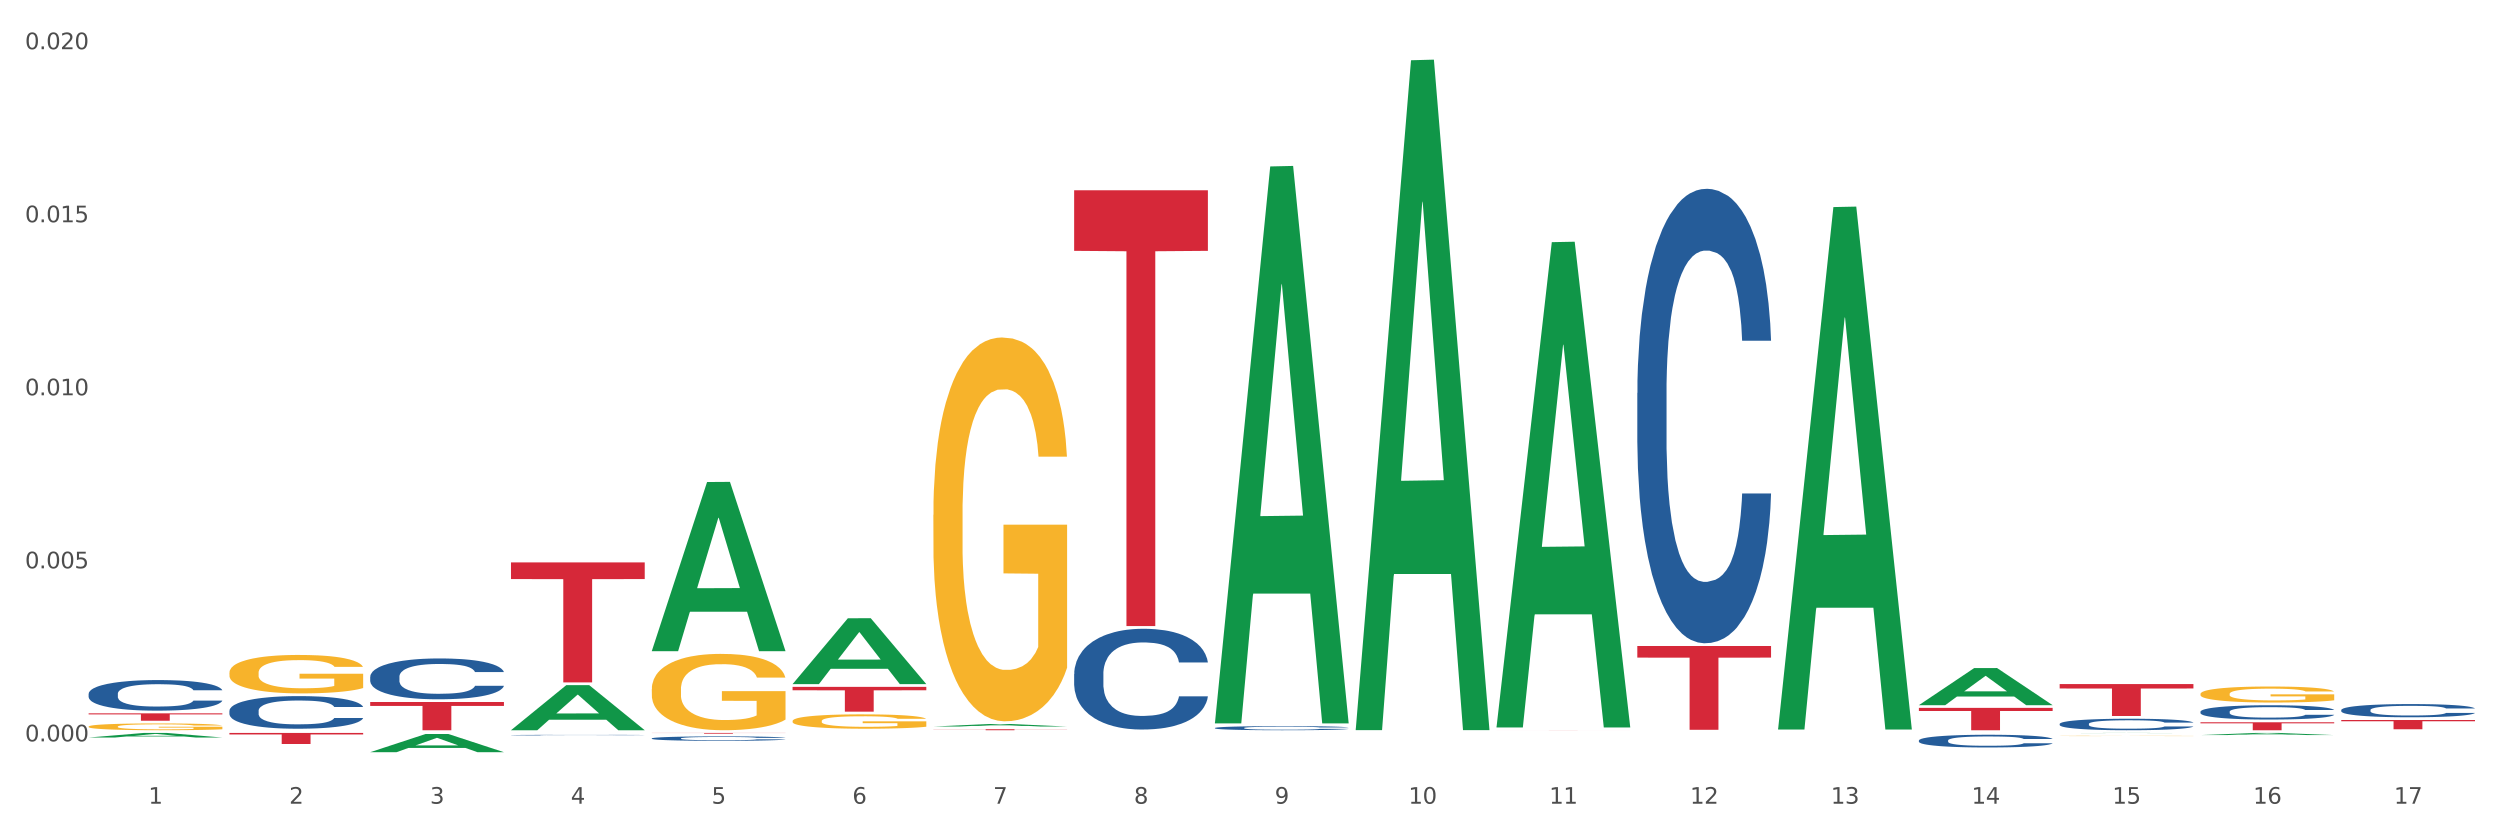 <?xml version="1.0" encoding="utf-8" standalone="no"?>
<!DOCTYPE svg PUBLIC "-//W3C//DTD SVG 1.1//EN"
  "http://www.w3.org/Graphics/SVG/1.1/DTD/svg11.dtd">
<svg xmlns:xlink="http://www.w3.org/1999/xlink" width="1080pt" height="360pt" viewBox="0 0 1080 360" xmlns="http://www.w3.org/2000/svg" version="1.1">
 <rect x="0" y="0" width="1080" height="360" fill="#333333" stroke="none"/>
 <defs>
  <style type="text/css">*{stroke-linejoin: round; stroke-linecap: butt}</style>
 </defs>
 <g id="figure_1">
  <g id="patch_1">
   <path d="M 0 360 
L 1080 360 
L 1080 0 
L 0 0 
z
" style="fill: #ffffff; stroke: #ffffff; stroke-linejoin: miter"/>
  </g>
  <g id="axes_1">
   <g id="matplotlib.axis_1">
    <g id="xtick_1">
     <g id="text_1">
      <!-- 1 -->
      <g style="fill: #4d4d4d" transform="translate(64.119 347.204) scale(0.096 -0.096)">
       <defs>
        <path id="DejaVuSans-31" d="M 794 531 
L 1825 531 
L 1825 4091 
L 703 3866 
L 703 4441 
L 1819 4666 
L 2450 4666 
L 2450 531 
L 3481 531 
L 3481 0 
L 794 0 
L 794 531 
z
" transform="scale(0.016)"/>
       </defs>
       <use xlink:href="#DejaVuSans-31"/>
      </g>
     </g>
    </g>
    <g id="xtick_2">
     <g id="text_2">
      <!-- 2 -->
      <g style="fill: #4d4d4d" transform="translate(124.94 347.204) scale(0.096 -0.096)">
       <defs>
        <path id="DejaVuSans-32" d="M 1228 531 
L 3431 531 
L 3431 0 
L 469 0 
L 469 531 
Q 828 903 1448 1529 
Q 2069 2156 2228 2338 
Q 2531 2678 2651 2914 
Q 2772 3150 2772 3378 
Q 2772 3750 2511 3984 
Q 2250 4219 1831 4219 
Q 1534 4219 1204 4116 
Q 875 4013 500 3803 
L 500 4441 
Q 881 4594 1212 4672 
Q 1544 4750 1819 4750 
Q 2544 4750 2975 4387 
Q 3406 4025 3406 3419 
Q 3406 3131 3298 2873 
Q 3191 2616 2906 2266 
Q 2828 2175 2409 1742 
Q 1991 1309 1228 531 
z
" transform="scale(0.016)"/>
       </defs>
       <use xlink:href="#DejaVuSans-32"/>
      </g>
     </g>
    </g>
    <g id="xtick_3">
     <g id="text_3">
      <!-- 3 -->
      <g style="fill: #4d4d4d" transform="translate(185.761 347.204) scale(0.096 -0.096)">
       <defs>
        <path id="DejaVuSans-33" d="M 2597 2516 
Q 3050 2419 3304 2112 
Q 3559 1806 3559 1356 
Q 3559 666 3084 287 
Q 2609 -91 1734 -91 
Q 1441 -91 1130 -33 
Q 819 25 488 141 
L 488 750 
Q 750 597 1062 519 
Q 1375 441 1716 441 
Q 2309 441 2620 675 
Q 2931 909 2931 1356 
Q 2931 1769 2642 2001 
Q 2353 2234 1838 2234 
L 1294 2234 
L 1294 2753 
L 1863 2753 
Q 2328 2753 2575 2939 
Q 2822 3125 2822 3475 
Q 2822 3834 2567 4026 
Q 2313 4219 1838 4219 
Q 1578 4219 1281 4162 
Q 984 4106 628 3988 
L 628 4550 
Q 988 4650 1302 4700 
Q 1616 4750 1894 4750 
Q 2613 4750 3031 4423 
Q 3450 4097 3450 3541 
Q 3450 3153 3228 2886 
Q 3006 2619 2597 2516 
z
" transform="scale(0.016)"/>
       </defs>
       <use xlink:href="#DejaVuSans-33"/>
      </g>
     </g>
    </g>
    <g id="xtick_4">
     <g id="text_4">
      <!-- 4 -->
      <g style="fill: #4d4d4d" transform="translate(246.582 347.204) scale(0.096 -0.096)">
       <defs>
        <path id="DejaVuSans-34" d="M 2419 4116 
L 825 1625 
L 2419 1625 
L 2419 4116 
z
M 2253 4666 
L 3047 4666 
L 3047 1625 
L 3713 1625 
L 3713 1100 
L 3047 1100 
L 3047 0 
L 2419 0 
L 2419 1100 
L 313 1100 
L 313 1709 
L 2253 4666 
z
" transform="scale(0.016)"/>
       </defs>
       <use xlink:href="#DejaVuSans-34"/>
      </g>
     </g>
    </g>
    <g id="xtick_5">
     <g id="text_5">
      <!-- 5 -->
      <g style="fill: #4d4d4d" transform="translate(307.403 347.204) scale(0.096 -0.096)">
       <defs>
        <path id="DejaVuSans-35" d="M 691 4666 
L 3169 4666 
L 3169 4134 
L 1269 4134 
L 1269 2991 
Q 1406 3038 1543 3061 
Q 1681 3084 1819 3084 
Q 2600 3084 3056 2656 
Q 3513 2228 3513 1497 
Q 3513 744 3044 326 
Q 2575 -91 1722 -91 
Q 1428 -91 1123 -41 
Q 819 9 494 109 
L 494 744 
Q 775 591 1075 516 
Q 1375 441 1709 441 
Q 2250 441 2565 725 
Q 2881 1009 2881 1497 
Q 2881 1984 2565 2268 
Q 2250 2553 1709 2553 
Q 1456 2553 1204 2497 
Q 953 2441 691 2322 
L 691 4666 
z
" transform="scale(0.016)"/>
       </defs>
       <use xlink:href="#DejaVuSans-35"/>
      </g>
     </g>
    </g>
    <g id="xtick_6">
     <g id="text_6">
      <!-- 6 -->
      <g style="fill: #4d4d4d" transform="translate(368.224 347.204) scale(0.096 -0.096)">
       <defs>
        <path id="DejaVuSans-36" d="M 2113 2584 
Q 1688 2584 1439 2293 
Q 1191 2003 1191 1497 
Q 1191 994 1439 701 
Q 1688 409 2113 409 
Q 2538 409 2786 701 
Q 3034 994 3034 1497 
Q 3034 2003 2786 2293 
Q 2538 2584 2113 2584 
z
M 3366 4563 
L 3366 3988 
Q 3128 4100 2886 4159 
Q 2644 4219 2406 4219 
Q 1781 4219 1451 3797 
Q 1122 3375 1075 2522 
Q 1259 2794 1537 2939 
Q 1816 3084 2150 3084 
Q 2853 3084 3261 2657 
Q 3669 2231 3669 1497 
Q 3669 778 3244 343 
Q 2819 -91 2113 -91 
Q 1303 -91 875 529 
Q 447 1150 447 2328 
Q 447 3434 972 4092 
Q 1497 4750 2381 4750 
Q 2619 4750 2861 4703 
Q 3103 4656 3366 4563 
z
" transform="scale(0.016)"/>
       </defs>
       <use xlink:href="#DejaVuSans-36"/>
      </g>
     </g>
    </g>
    <g id="xtick_7">
     <g id="text_7">
      <!-- 7 -->
      <g style="fill: #4d4d4d" transform="translate(429.045 347.204) scale(0.096 -0.096)">
       <defs>
        <path id="DejaVuSans-37" d="M 525 4666 
L 3525 4666 
L 3525 4397 
L 1831 0 
L 1172 0 
L 2766 4134 
L 525 4134 
L 525 4666 
z
" transform="scale(0.016)"/>
       </defs>
       <use xlink:href="#DejaVuSans-37"/>
      </g>
     </g>
    </g>
    <g id="xtick_8">
     <g id="text_8">
      <!-- 8 -->
      <g style="fill: #4d4d4d" transform="translate(489.866 347.204) scale(0.096 -0.096)">
       <defs>
        <path id="DejaVuSans-38" d="M 2034 2216 
Q 1584 2216 1326 1975 
Q 1069 1734 1069 1313 
Q 1069 891 1326 650 
Q 1584 409 2034 409 
Q 2484 409 2743 651 
Q 3003 894 3003 1313 
Q 3003 1734 2745 1975 
Q 2488 2216 2034 2216 
z
M 1403 2484 
Q 997 2584 770 2862 
Q 544 3141 544 3541 
Q 544 4100 942 4425 
Q 1341 4750 2034 4750 
Q 2731 4750 3128 4425 
Q 3525 4100 3525 3541 
Q 3525 3141 3298 2862 
Q 3072 2584 2669 2484 
Q 3125 2378 3379 2068 
Q 3634 1759 3634 1313 
Q 3634 634 3220 271 
Q 2806 -91 2034 -91 
Q 1263 -91 848 271 
Q 434 634 434 1313 
Q 434 1759 690 2068 
Q 947 2378 1403 2484 
z
M 1172 3481 
Q 1172 3119 1398 2916 
Q 1625 2713 2034 2713 
Q 2441 2713 2670 2916 
Q 2900 3119 2900 3481 
Q 2900 3844 2670 4047 
Q 2441 4250 2034 4250 
Q 1625 4250 1398 4047 
Q 1172 3844 1172 3481 
z
" transform="scale(0.016)"/>
       </defs>
       <use xlink:href="#DejaVuSans-38"/>
      </g>
     </g>
    </g>
    <g id="xtick_9">
     <g id="text_9">
      <!-- 9 -->
      <g style="fill: #4d4d4d" transform="translate(550.688 347.204) scale(0.096 -0.096)">
       <defs>
        <path id="DejaVuSans-39" d="M 703 97 
L 703 672 
Q 941 559 1184 500 
Q 1428 441 1663 441 
Q 2288 441 2617 861 
Q 2947 1281 2994 2138 
Q 2813 1869 2534 1725 
Q 2256 1581 1919 1581 
Q 1219 1581 811 2004 
Q 403 2428 403 3163 
Q 403 3881 828 4315 
Q 1253 4750 1959 4750 
Q 2769 4750 3195 4129 
Q 3622 3509 3622 2328 
Q 3622 1225 3098 567 
Q 2575 -91 1691 -91 
Q 1453 -91 1209 -44 
Q 966 3 703 97 
z
M 1959 2075 
Q 2384 2075 2632 2365 
Q 2881 2656 2881 3163 
Q 2881 3666 2632 3958 
Q 2384 4250 1959 4250 
Q 1534 4250 1286 3958 
Q 1038 3666 1038 3163 
Q 1038 2656 1286 2365 
Q 1534 2075 1959 2075 
z
" transform="scale(0.016)"/>
       </defs>
       <use xlink:href="#DejaVuSans-39"/>
      </g>
     </g>
    </g>
    <g id="xtick_10">
     <g id="text_10">
      <!-- 10 -->
      <g style="fill: #4d4d4d" transform="translate(608.455 347.204) scale(0.096 -0.096)">
       <defs>
        <path id="DejaVuSans-30" d="M 2034 4250 
Q 1547 4250 1301 3770 
Q 1056 3291 1056 2328 
Q 1056 1369 1301 889 
Q 1547 409 2034 409 
Q 2525 409 2770 889 
Q 3016 1369 3016 2328 
Q 3016 3291 2770 3770 
Q 2525 4250 2034 4250 
z
M 2034 4750 
Q 2819 4750 3233 4129 
Q 3647 3509 3647 2328 
Q 3647 1150 3233 529 
Q 2819 -91 2034 -91 
Q 1250 -91 836 529 
Q 422 1150 422 2328 
Q 422 3509 836 4129 
Q 1250 4750 2034 4750 
z
" transform="scale(0.016)"/>
       </defs>
       <use xlink:href="#DejaVuSans-31"/>
       <use xlink:href="#DejaVuSans-30" transform="translate(63.623 0)"/>
      </g>
     </g>
    </g>
    <g id="xtick_11">
     <g id="text_11">
      <!-- 11 -->
      <g style="fill: #4d4d4d" transform="translate(669.276 347.204) scale(0.096 -0.096)">
       <use xlink:href="#DejaVuSans-31"/>
       <use xlink:href="#DejaVuSans-31" transform="translate(63.623 0)"/>
      </g>
     </g>
    </g>
    <g id="xtick_12">
     <g id="text_12">
      <!-- 12 -->
      <g style="fill: #4d4d4d" transform="translate(730.097 347.204) scale(0.096 -0.096)">
       <use xlink:href="#DejaVuSans-31"/>
       <use xlink:href="#DejaVuSans-32" transform="translate(63.623 0)"/>
      </g>
     </g>
    </g>
    <g id="xtick_13">
     <g id="text_13">
      <!-- 13 -->
      <g style="fill: #4d4d4d" transform="translate(790.918 347.204) scale(0.096 -0.096)">
       <use xlink:href="#DejaVuSans-31"/>
       <use xlink:href="#DejaVuSans-33" transform="translate(63.623 0)"/>
      </g>
     </g>
    </g>
    <g id="xtick_14">
     <g id="text_14">
      <!-- 14 -->
      <g style="fill: #4d4d4d" transform="translate(851.739 347.204) scale(0.096 -0.096)">
       <use xlink:href="#DejaVuSans-31"/>
       <use xlink:href="#DejaVuSans-34" transform="translate(63.623 0)"/>
      </g>
     </g>
    </g>
    <g id="xtick_15">
     <g id="text_15">
      <!-- 15 -->
      <g style="fill: #4d4d4d" transform="translate(912.56 347.204) scale(0.096 -0.096)">
       <use xlink:href="#DejaVuSans-31"/>
       <use xlink:href="#DejaVuSans-35" transform="translate(63.623 0)"/>
      </g>
     </g>
    </g>
    <g id="xtick_16">
     <g id="text_16">
      <!-- 16 -->
      <g style="fill: #4d4d4d" transform="translate(973.381 347.204) scale(0.096 -0.096)">
       <use xlink:href="#DejaVuSans-31"/>
       <use xlink:href="#DejaVuSans-36" transform="translate(63.623 0)"/>
      </g>
     </g>
    </g>
    <g id="xtick_17">
     <g id="text_17">
      <!-- 17 -->
      <g style="fill: #4d4d4d" transform="translate(1034.202 347.204) scale(0.096 -0.096)">
       <use xlink:href="#DejaVuSans-31"/>
       <use xlink:href="#DejaVuSans-37" transform="translate(63.623 0)"/>
      </g>
     </g>
    </g>
    <g id="xtick_18"/>
    <g id="xtick_19"/>
    <g id="xtick_20"/>
    <g id="xtick_21"/>
    <g id="xtick_22"/>
    <g id="xtick_23"/>
    <g id="xtick_24"/>
    <g id="xtick_25"/>
    <g id="xtick_26"/>
    <g id="xtick_27"/>
    <g id="xtick_28"/>
    <g id="xtick_29"/>
    <g id="xtick_30"/>
    <g id="xtick_31"/>
    <g id="xtick_32"/>
    <g id="xtick_33"/>
   </g>
   <g id="matplotlib.axis_2">
    <g id="ytick_1">
     <g id="text_18">
      <!-- 0.000 -->
      <g style="fill: #4d4d4d" transform="translate(10.8 320.272) scale(0.096 -0.096)">
       <defs>
        <path id="DejaVuSans-2e" d="M 684 794 
L 1344 794 
L 1344 0 
L 684 0 
L 684 794 
z
" transform="scale(0.016)"/>
       </defs>
       <use xlink:href="#DejaVuSans-30"/>
       <use xlink:href="#DejaVuSans-2e" transform="translate(63.623 0)"/>
       <use xlink:href="#DejaVuSans-30" transform="translate(95.41 0)"/>
       <use xlink:href="#DejaVuSans-30" transform="translate(159.033 0)"/>
       <use xlink:href="#DejaVuSans-30" transform="translate(222.656 0)"/>
      </g>
     </g>
    </g>
    <g id="ytick_2">
     <g id="text_19">
      <!-- 0.005 -->
      <g style="fill: #4d4d4d" transform="translate(10.8 245.52) scale(0.096 -0.096)">
       <use xlink:href="#DejaVuSans-30"/>
       <use xlink:href="#DejaVuSans-2e" transform="translate(63.623 0)"/>
       <use xlink:href="#DejaVuSans-30" transform="translate(95.41 0)"/>
       <use xlink:href="#DejaVuSans-30" transform="translate(159.033 0)"/>
       <use xlink:href="#DejaVuSans-35" transform="translate(222.656 0)"/>
      </g>
     </g>
    </g>
    <g id="ytick_3">
     <g id="text_20">
      <!-- 0.010 -->
      <g style="fill: #4d4d4d" transform="translate(10.8 170.768) scale(0.096 -0.096)">
       <use xlink:href="#DejaVuSans-30"/>
       <use xlink:href="#DejaVuSans-2e" transform="translate(63.623 0)"/>
       <use xlink:href="#DejaVuSans-30" transform="translate(95.41 0)"/>
       <use xlink:href="#DejaVuSans-31" transform="translate(159.033 0)"/>
       <use xlink:href="#DejaVuSans-30" transform="translate(222.656 0)"/>
      </g>
     </g>
    </g>
    <g id="ytick_4">
     <g id="text_21">
      <!-- 0.015 -->
      <g style="fill: #4d4d4d" transform="translate(10.8 96.016) scale(0.096 -0.096)">
       <use xlink:href="#DejaVuSans-30"/>
       <use xlink:href="#DejaVuSans-2e" transform="translate(63.623 0)"/>
       <use xlink:href="#DejaVuSans-30" transform="translate(95.41 0)"/>
       <use xlink:href="#DejaVuSans-31" transform="translate(159.033 0)"/>
       <use xlink:href="#DejaVuSans-35" transform="translate(222.656 0)"/>
      </g>
     </g>
    </g>
    <g id="ytick_5">
     <g id="text_22">
      <!-- 0.020 -->
      <g style="fill: #4d4d4d" transform="translate(10.8 21.264) scale(0.096 -0.096)">
       <use xlink:href="#DejaVuSans-30"/>
       <use xlink:href="#DejaVuSans-2e" transform="translate(63.623 0)"/>
       <use xlink:href="#DejaVuSans-30" transform="translate(95.41 0)"/>
       <use xlink:href="#DejaVuSans-32" transform="translate(159.033 0)"/>
       <use xlink:href="#DejaVuSans-30" transform="translate(222.656 0)"/>
      </g>
     </g>
    </g>
    <g id="ytick_6"/>
    <g id="ytick_7"/>
    <g id="ytick_8"/>
    <g id="ytick_9"/>
   </g>
   <g id="PolyCollection_1">
    <path d="M 38.283 318.608 
L 38.343 318.606 
L 62.169 316.627 
L 72.058 316.625 
L 96.063 318.612 
L 84.626 318.612 
L 79.444 318.149 
L 54.843 318.149 
L 54.664 318.157 
L 49.66 318.612 
L 38.283 318.612 
L 38.283 318.608 
L 57.94 317.873 
L 76.346 317.871 
L 67.233 317.048 
L 67.113 317.045 
L 66.994 317.05 
L 57.881 317.871 
L 57.94 317.873 
L 38.283 318.608 
z
" clip-path="url(#p6c459f5256)" style="fill: #109648"/>
    <path d="M 159.925 324.935 
L 159.985 324.927 
L 183.811 317.097 
L 193.7 317.09 
L 217.705 324.95 
L 206.268 324.95 
L 201.086 323.119 
L 176.485 323.119 
L 176.306 323.149 
L 171.302 324.95 
L 159.925 324.95 
L 159.925 324.935 
L 179.582 322.027 
L 197.988 322.02 
L 188.875 318.765 
L 188.756 318.75 
L 188.636 318.773 
L 179.523 322.02 
L 179.582 322.027 
L 159.925 324.935 
z
" clip-path="url(#p6c459f5256)" style="fill: #109648"/>
    <path d="M 220.746 315.425 
L 220.806 315.406 
L 244.633 295.982 
L 254.521 295.964 
L 278.526 315.461 
L 267.089 315.461 
L 261.907 310.921 
L 237.306 310.921 
L 237.127 310.994 
L 232.123 315.461 
L 220.746 315.461 
L 220.746 315.425 
L 240.403 308.212 
L 258.81 308.193 
L 249.696 300.12 
L 249.577 300.083 
L 249.457 300.138 
L 240.344 308.193 
L 240.403 308.212 
L 220.746 315.425 
z
" clip-path="url(#p6c459f5256)" style="fill: #109648"/>
    <path d="M 281.567 281.178 
L 281.627 281.11 
L 305.454 208.233 
L 315.342 208.165 
L 339.347 281.316 
L 327.91 281.316 
L 322.728 264.282 
L 298.127 264.282 
L 297.948 264.556 
L 292.945 281.316 
L 281.567 281.316 
L 281.567 281.178 
L 301.224 254.116 
L 319.631 254.047 
L 310.517 223.757 
L 310.398 223.619 
L 310.279 223.825 
L 301.165 254.047 
L 301.224 254.116 
L 281.567 281.178 
z
" clip-path="url(#p6c459f5256)" style="fill: #109648"/>
    <path d="M 342.388 311.47 
L 342.457 311.464 
L 342.457 311.26 
L 342.593 311.084 
L 343.275 310.659 
L 344.298 310.308 
L 345.049 310.121 
L 345.799 309.968 
L 346.686 309.815 
L 347.777 309.656 
L 349.756 309.423 
L 350.984 309.304 
L 352.484 309.18 
L 355.213 308.998 
L 357.191 308.896 
L 359.238 308.811 
L 362.581 308.709 
L 364.764 308.664 
L 367.083 308.63 
L 369.88 308.607 
L 371.995 308.602 
L 376.633 308.619 
L 380.59 308.67 
L 382.5 308.709 
L 384.956 308.777 
L 386.252 308.823 
L 388.367 308.913 
L 390.55 309.032 
L 392.05 309.134 
L 394.302 309.327 
L 396.007 309.52 
L 397.576 309.758 
L 398.395 309.922 
L 399.009 310.075 
L 399.554 310.251 
L 400.1 310.529 
L 387.821 310.529 
L 387.343 310.33 
L 386.593 310.143 
L 385.502 309.962 
L 384.547 309.849 
L 382.909 309.707 
L 381.409 309.616 
L 379.84 309.548 
L 377.929 309.491 
L 376.429 309.463 
L 374.314 309.44 
L 370.153 309.446 
L 367.356 309.491 
L 365.446 309.548 
L 364.218 309.599 
L 363.126 309.656 
L 361.898 309.735 
L 360.466 309.854 
L 359.443 309.962 
L 358.419 310.098 
L 357.601 310.234 
L 356.85 310.393 
L 356.236 310.563 
L 355.759 310.738 
L 355.35 310.954 
L 355.009 311.311 
L 355.009 312.087 
L 355.145 312.263 
L 355.486 312.496 
L 355.895 312.671 
L 356.577 312.881 
L 357.191 313.023 
L 358.351 313.227 
L 359.647 313.397 
L 360.671 313.505 
L 361.694 313.595 
L 363.467 313.72 
L 365.446 313.822 
L 367.151 313.884 
L 369.471 313.941 
L 371.04 313.964 
L 372.404 313.975 
L 375.747 313.975 
L 378.134 313.958 
L 380.795 313.918 
L 382.841 313.867 
L 384.547 313.805 
L 386.457 313.703 
L 387.685 313.607 
L 387.685 312.422 
L 372.677 312.416 
L 372.677 311.628 
L 400.168 311.628 
L 400.168 313.941 
L 399.009 314.06 
L 397.712 314.168 
L 396.348 314.264 
L 394.302 314.383 
L 391.846 314.496 
L 389.663 314.576 
L 387.343 314.644 
L 384.615 314.706 
L 381.067 314.763 
L 378.885 314.786 
L 376.156 314.803 
L 372.95 314.808 
L 370.153 314.797 
L 367.424 314.769 
L 364.559 314.717 
L 361.762 314.644 
L 359.647 314.57 
L 357.533 314.479 
L 355.281 314.36 
L 353.508 314.247 
L 352.143 314.145 
L 350.643 314.015 
L 349.005 313.845 
L 347.777 313.692 
L 346.686 313.533 
L 345.526 313.329 
L 344.708 313.153 
L 343.889 312.932 
L 343.412 312.768 
L 342.866 312.513 
L 342.457 312.155 
L 342.388 311.47 
z
" clip-path="url(#p6c459f5256)" style="fill: #f7b32b"/>
    <path d="M 281.567 297.72 
L 281.635 297.69 
L 281.635 296.606 
L 281.772 295.672 
L 282.454 293.413 
L 283.477 291.546 
L 284.228 290.552 
L 284.978 289.738 
L 285.865 288.925 
L 286.956 288.082 
L 288.935 286.847 
L 290.163 286.214 
L 291.663 285.552 
L 294.392 284.588 
L 296.37 284.045 
L 298.417 283.594 
L 301.76 283.052 
L 303.943 282.811 
L 306.262 282.63 
L 309.059 282.509 
L 311.174 282.479 
L 315.812 282.57 
L 319.769 282.841 
L 321.679 283.052 
L 324.135 283.413 
L 325.431 283.654 
L 327.546 284.136 
L 329.729 284.768 
L 331.229 285.311 
L 333.481 286.335 
L 335.186 287.359 
L 336.755 288.624 
L 337.574 289.497 
L 338.188 290.311 
L 338.733 291.244 
L 339.279 292.72 
L 327 292.72 
L 326.522 291.666 
L 325.772 290.672 
L 324.681 289.708 
L 323.726 289.106 
L 322.088 288.353 
L 320.588 287.871 
L 319.019 287.509 
L 317.108 287.208 
L 315.608 287.058 
L 313.493 286.937 
L 309.332 286.967 
L 306.535 287.208 
L 304.625 287.509 
L 303.397 287.78 
L 302.305 288.082 
L 301.077 288.503 
L 299.645 289.136 
L 298.622 289.708 
L 297.598 290.431 
L 296.78 291.154 
L 296.029 291.997 
L 295.415 292.901 
L 294.938 293.835 
L 294.529 294.979 
L 294.187 296.877 
L 294.187 301.003 
L 294.324 301.937 
L 294.665 303.172 
L 295.074 304.106 
L 295.756 305.22 
L 296.37 305.973 
L 297.53 307.058 
L 298.826 307.961 
L 299.849 308.534 
L 300.873 309.015 
L 302.646 309.678 
L 304.625 310.22 
L 306.33 310.552 
L 308.649 310.853 
L 310.218 310.973 
L 311.583 311.034 
L 314.925 311.034 
L 317.313 310.943 
L 319.974 310.732 
L 322.02 310.461 
L 323.726 310.13 
L 325.636 309.588 
L 326.863 309.076 
L 326.863 302.781 
L 311.856 302.75 
L 311.856 298.564 
L 339.347 298.564 
L 339.347 310.853 
L 338.188 311.485 
L 336.891 312.058 
L 335.527 312.57 
L 333.481 313.202 
L 331.025 313.805 
L 328.842 314.226 
L 326.522 314.588 
L 323.794 314.919 
L 320.246 315.22 
L 318.063 315.341 
L 315.335 315.431 
L 312.129 315.461 
L 309.332 315.401 
L 306.603 315.25 
L 303.738 314.979 
L 300.941 314.588 
L 298.826 314.196 
L 296.711 313.714 
L 294.46 313.082 
L 292.687 312.479 
L 291.322 311.937 
L 289.822 311.244 
L 288.184 310.341 
L 286.956 309.528 
L 285.865 308.684 
L 284.705 307.6 
L 283.887 306.666 
L 283.068 305.491 
L 282.591 304.618 
L 282.045 303.262 
L 281.635 301.365 
L 281.567 297.72 
z
" clip-path="url(#p6c459f5256)" style="fill: #f7b32b"/>
    <path d="M 99.104 290.615 
L 99.172 290.599 
L 99.172 290.053 
L 99.309 289.583 
L 99.991 288.445 
L 101.014 287.504 
L 101.765 287.003 
L 102.515 286.594 
L 103.402 286.184 
L 104.493 285.759 
L 106.472 285.137 
L 107.699 284.818 
L 109.2 284.484 
L 111.929 283.999 
L 113.907 283.726 
L 115.954 283.498 
L 119.296 283.225 
L 121.479 283.103 
L 123.799 283.012 
L 126.596 282.952 
L 128.71 282.937 
L 133.349 282.982 
L 137.306 283.119 
L 139.216 283.225 
L 141.672 283.407 
L 142.968 283.528 
L 145.082 283.771 
L 147.265 284.09 
L 148.766 284.363 
L 151.017 284.879 
L 152.723 285.395 
L 154.292 286.032 
L 155.11 286.472 
L 155.724 286.882 
L 156.27 287.352 
L 156.816 288.096 
L 144.537 288.096 
L 144.059 287.565 
L 143.309 287.064 
L 142.217 286.578 
L 141.262 286.275 
L 139.625 285.895 
L 138.124 285.653 
L 136.555 285.471 
L 134.645 285.319 
L 133.144 285.243 
L 131.03 285.182 
L 126.868 285.197 
L 124.072 285.319 
L 122.161 285.471 
L 120.934 285.607 
L 119.842 285.759 
L 118.614 285.971 
L 117.182 286.29 
L 116.158 286.578 
L 115.135 286.943 
L 114.317 287.307 
L 113.566 287.732 
L 112.952 288.187 
L 112.475 288.657 
L 112.065 289.234 
L 111.724 290.19 
L 111.724 292.269 
L 111.861 292.739 
L 112.202 293.361 
L 112.611 293.832 
L 113.293 294.393 
L 113.907 294.772 
L 115.067 295.319 
L 116.363 295.774 
L 117.386 296.062 
L 118.41 296.305 
L 120.183 296.639 
L 122.161 296.912 
L 123.867 297.079 
L 126.186 297.231 
L 127.755 297.291 
L 129.12 297.322 
L 132.462 297.322 
L 134.85 297.276 
L 137.51 297.17 
L 139.557 297.033 
L 141.262 296.866 
L 143.172 296.593 
L 144.4 296.335 
L 144.4 293.164 
L 129.393 293.149 
L 129.393 291.04 
L 156.884 291.04 
L 156.884 297.231 
L 155.724 297.549 
L 154.428 297.838 
L 153.064 298.096 
L 151.017 298.414 
L 148.562 298.718 
L 146.379 298.93 
L 144.059 299.112 
L 141.331 299.279 
L 137.783 299.431 
L 135.6 299.492 
L 132.872 299.537 
L 129.665 299.552 
L 126.868 299.522 
L 124.14 299.446 
L 121.275 299.309 
L 118.478 299.112 
L 116.363 298.915 
L 114.248 298.672 
L 111.997 298.354 
L 110.223 298.05 
L 108.859 297.777 
L 107.358 297.428 
L 105.721 296.973 
L 104.493 296.563 
L 103.402 296.138 
L 102.242 295.592 
L 101.423 295.121 
L 100.605 294.53 
L 100.127 294.09 
L 99.582 293.407 
L 99.172 292.451 
L 99.104 290.615 
z
" clip-path="url(#p6c459f5256)" style="fill: #f7b32b"/>
    <path d="M 38.283 313.881 
L 38.351 313.879 
L 38.351 313.782 
L 38.488 313.699 
L 39.17 313.498 
L 40.193 313.331 
L 40.943 313.243 
L 41.694 313.17 
L 42.581 313.098 
L 43.672 313.023 
L 45.65 312.913 
L 46.878 312.856 
L 48.379 312.797 
L 51.108 312.712 
L 53.086 312.663 
L 55.133 312.623 
L 58.475 312.575 
L 60.658 312.553 
L 62.978 312.537 
L 65.775 312.526 
L 67.889 312.524 
L 72.528 312.532 
L 76.485 312.556 
L 78.395 312.575 
L 80.851 312.607 
L 82.147 312.628 
L 84.261 312.671 
L 86.444 312.728 
L 87.945 312.776 
L 90.196 312.867 
L 91.902 312.958 
L 93.471 313.071 
L 94.289 313.149 
L 94.903 313.221 
L 95.449 313.304 
L 95.995 313.436 
L 83.716 313.436 
L 83.238 313.342 
L 82.488 313.253 
L 81.396 313.168 
L 80.441 313.114 
L 78.804 313.047 
L 77.303 313.004 
L 75.734 312.972 
L 73.824 312.945 
L 72.323 312.932 
L 70.209 312.921 
L 66.047 312.923 
L 63.251 312.945 
L 61.34 312.972 
L 60.113 312.996 
L 59.021 313.023 
L 57.793 313.06 
L 56.361 313.117 
L 55.337 313.168 
L 54.314 313.232 
L 53.495 313.296 
L 52.745 313.371 
L 52.131 313.452 
L 51.654 313.535 
L 51.244 313.637 
L 50.903 313.806 
L 50.903 314.174 
L 51.04 314.257 
L 51.381 314.367 
L 51.79 314.45 
L 52.472 314.549 
L 53.086 314.616 
L 54.246 314.713 
L 55.542 314.793 
L 56.565 314.844 
L 57.588 314.887 
L 59.362 314.946 
L 61.34 314.995 
L 63.046 315.024 
L 65.365 315.051 
L 66.934 315.062 
L 68.299 315.067 
L 71.641 315.067 
L 74.029 315.059 
L 76.689 315.04 
L 78.736 315.016 
L 80.441 314.986 
L 82.351 314.938 
L 83.579 314.893 
L 83.579 314.332 
L 68.571 314.329 
L 68.571 313.956 
L 96.063 313.956 
L 96.063 315.051 
L 94.903 315.107 
L 93.607 315.158 
L 92.243 315.204 
L 90.196 315.26 
L 87.741 315.314 
L 85.558 315.351 
L 83.238 315.384 
L 80.509 315.413 
L 76.962 315.44 
L 74.779 315.451 
L 72.051 315.459 
L 68.844 315.461 
L 66.047 315.456 
L 63.319 315.443 
L 60.454 315.418 
L 57.657 315.384 
L 55.542 315.349 
L 53.427 315.306 
L 51.176 315.249 
L 49.402 315.196 
L 48.038 315.147 
L 46.537 315.086 
L 44.9 315.005 
L 43.672 314.933 
L 42.581 314.858 
L 41.421 314.761 
L 40.602 314.678 
L 39.784 314.573 
L 39.306 314.496 
L 38.761 314.375 
L 38.351 314.206 
L 38.283 313.881 
z
" clip-path="url(#p6c459f5256)" style="fill: #f7b32b"/>
    <path d="M 768.136 314.73 
L 768.195 314.518 
L 792.022 89.458 
L 801.91 89.246 
L 825.916 315.154 
L 814.479 315.154 
L 809.297 262.548 
L 784.695 262.548 
L 784.517 263.397 
L 779.513 315.154 
L 768.136 315.154 
L 768.136 314.73 
L 787.793 231.154 
L 806.199 230.942 
L 797.085 137.397 
L 796.966 136.973 
L 796.847 137.609 
L 787.733 230.942 
L 787.793 231.154 
L 768.136 314.73 
z
" clip-path="url(#p6c459f5256)" style="fill: #109648"/>
    <path d="M 585.673 314.869 
L 585.732 314.597 
L 609.559 26.031 
L 619.447 25.759 
L 643.453 315.413 
L 632.016 315.413 
L 626.833 247.963 
L 602.232 247.963 
L 602.053 249.051 
L 597.05 315.413 
L 585.673 315.413 
L 585.673 314.869 
L 605.33 207.711 
L 623.736 207.439 
L 614.622 87.498 
L 614.503 86.954 
L 614.384 87.77 
L 605.27 207.439 
L 605.33 207.711 
L 585.673 314.869 
z
" clip-path="url(#p6c459f5256)" style="fill: #109648"/>
    <path d="M 403.209 222.413 
L 403.278 222.262 
L 403.278 216.81 
L 403.414 212.116 
L 404.096 200.758 
L 405.119 191.368 
L 405.87 186.371 
L 406.62 182.282 
L 407.507 178.193 
L 408.599 173.953 
L 410.577 167.744 
L 411.805 164.564 
L 413.306 161.232 
L 416.034 156.386 
L 418.013 153.66 
L 420.059 151.389 
L 423.402 148.663 
L 425.585 147.451 
L 427.904 146.542 
L 430.701 145.937 
L 432.816 145.785 
L 437.454 146.24 
L 441.411 147.603 
L 443.321 148.663 
L 445.777 150.48 
L 447.073 151.691 
L 449.188 154.114 
L 451.371 157.295 
L 452.872 160.021 
L 455.123 165.169 
L 456.828 170.318 
L 458.397 176.679 
L 459.216 181.071 
L 459.83 185.159 
L 460.375 189.854 
L 460.921 197.275 
L 448.642 197.275 
L 448.165 191.974 
L 447.414 186.977 
L 446.323 182.131 
L 445.368 179.102 
L 443.73 175.316 
L 442.23 172.893 
L 440.661 171.076 
L 438.751 169.561 
L 437.25 168.804 
L 435.135 168.198 
L 430.974 168.35 
L 428.177 169.561 
L 426.267 171.076 
L 425.039 172.439 
L 423.947 173.953 
L 422.72 176.073 
L 421.287 179.253 
L 420.264 182.131 
L 419.24 185.765 
L 418.422 189.4 
L 417.671 193.64 
L 417.057 198.183 
L 416.58 202.878 
L 416.171 208.632 
L 415.83 218.173 
L 415.83 238.92 
L 415.966 243.615 
L 416.307 249.824 
L 416.716 254.519 
L 417.399 260.122 
L 418.013 263.908 
L 419.172 269.36 
L 420.468 273.903 
L 421.492 276.78 
L 422.515 279.203 
L 424.289 282.535 
L 426.267 285.261 
L 427.972 286.927 
L 430.292 288.441 
L 431.861 289.047 
L 433.225 289.35 
L 436.568 289.35 
L 438.955 288.895 
L 441.616 287.835 
L 443.662 286.472 
L 445.368 284.806 
L 447.278 282.08 
L 448.506 279.506 
L 448.506 247.855 
L 433.498 247.704 
L 433.498 226.654 
L 460.989 226.654 
L 460.989 288.441 
L 459.83 291.621 
L 458.534 294.498 
L 457.169 297.073 
L 455.123 300.253 
L 452.667 303.282 
L 450.484 305.402 
L 448.165 307.219 
L 445.436 308.885 
L 441.889 310.4 
L 439.706 311.005 
L 436.977 311.46 
L 433.771 311.611 
L 430.974 311.308 
L 428.245 310.551 
L 425.38 309.188 
L 422.583 307.219 
L 420.468 305.251 
L 418.354 302.828 
L 416.102 299.647 
L 414.329 296.619 
L 412.964 293.893 
L 411.464 290.41 
L 409.826 285.866 
L 408.599 281.778 
L 407.507 277.537 
L 406.347 272.085 
L 405.529 267.391 
L 404.71 261.485 
L 404.233 257.093 
L 403.687 250.278 
L 403.278 240.738 
L 403.209 222.413 
z
" clip-path="url(#p6c459f5256)" style="fill: #f7b32b"/>
    <path d="M 889.778 317.923 
L 889.846 317.923 
L 889.846 317.919 
L 889.983 317.915 
L 890.665 317.906 
L 891.688 317.898 
L 892.438 317.894 
L 893.189 317.891 
L 894.076 317.888 
L 895.167 317.884 
L 897.145 317.879 
L 898.373 317.877 
L 899.874 317.874 
L 902.603 317.87 
L 904.581 317.868 
L 906.628 317.866 
L 909.97 317.864 
L 912.153 317.863 
L 914.473 317.862 
L 917.269 317.862 
L 919.384 317.862 
L 924.023 317.862 
L 927.98 317.863 
L 929.89 317.864 
L 932.345 317.866 
L 933.642 317.867 
L 935.756 317.869 
L 937.939 317.871 
L 939.44 317.873 
L 941.691 317.877 
L 943.397 317.882 
L 944.966 317.887 
L 945.784 317.89 
L 946.398 317.893 
L 946.944 317.897 
L 947.49 317.903 
L 935.211 317.903 
L 934.733 317.899 
L 933.983 317.895 
L 932.891 317.891 
L 931.936 317.889 
L 930.299 317.886 
L 928.798 317.884 
L 927.229 317.882 
L 925.319 317.881 
L 923.818 317.88 
L 921.704 317.88 
L 917.542 317.88 
L 914.745 317.881 
L 912.835 317.882 
L 911.607 317.883 
L 910.516 317.884 
L 909.288 317.886 
L 907.855 317.889 
L 906.832 317.891 
L 905.809 317.894 
L 904.99 317.897 
L 904.24 317.9 
L 903.626 317.904 
L 903.148 317.908 
L 902.739 317.912 
L 902.398 317.92 
L 902.398 317.936 
L 902.534 317.94 
L 902.876 317.945 
L 903.285 317.949 
L 903.967 317.953 
L 904.581 317.956 
L 905.741 317.961 
L 907.037 317.964 
L 908.06 317.967 
L 909.083 317.969 
L 910.857 317.971 
L 912.835 317.974 
L 914.541 317.975 
L 916.86 317.976 
L 918.429 317.977 
L 919.793 317.977 
L 923.136 317.977 
L 925.524 317.976 
L 928.184 317.976 
L 930.231 317.974 
L 931.936 317.973 
L 933.846 317.971 
L 935.074 317.969 
L 935.074 317.944 
L 920.066 317.943 
L 920.066 317.927 
L 947.558 317.927 
L 947.558 317.976 
L 946.398 317.979 
L 945.102 317.981 
L 943.738 317.983 
L 941.691 317.986 
L 939.235 317.988 
L 937.052 317.99 
L 934.733 317.991 
L 932.004 317.992 
L 928.457 317.994 
L 926.274 317.994 
L 923.545 317.995 
L 920.339 317.995 
L 917.542 317.994 
L 914.814 317.994 
L 911.948 317.993 
L 909.152 317.991 
L 907.037 317.99 
L 904.922 317.988 
L 902.671 317.985 
L 900.897 317.983 
L 899.533 317.98 
L 898.032 317.978 
L 896.395 317.974 
L 895.167 317.971 
L 894.076 317.967 
L 892.916 317.963 
L 892.097 317.959 
L 891.279 317.954 
L 890.801 317.951 
L 890.255 317.946 
L 889.846 317.938 
L 889.778 317.923 
z
" clip-path="url(#p6c459f5256)" style="fill: #f7b32b"/>
    <path d="M 950.599 317.556 
L 950.658 317.555 
L 974.485 316.626 
L 984.373 316.625 
L 1008.379 317.557 
L 996.942 317.557 
L 991.76 317.34 
L 967.159 317.34 
L 966.98 317.344 
L 961.976 317.557 
L 950.599 317.557 
L 950.599 317.556 
L 970.256 317.211 
L 988.662 317.21 
L 979.549 316.824 
L 979.429 316.822 
L 979.31 316.824 
L 970.196 317.21 
L 970.256 317.211 
L 950.599 317.556 
z
" clip-path="url(#p6c459f5256)" style="fill: #109648"/>
    <path d="M 889.778 316.698 
L 889.837 316.698 
L 913.664 316.625 
L 923.552 316.625 
L 947.558 316.698 
L 936.121 316.698 
L 930.939 316.681 
L 906.337 316.681 
L 906.159 316.682 
L 901.155 316.698 
L 889.778 316.698 
L 889.778 316.698 
L 909.435 316.671 
L 927.841 316.671 
L 918.727 316.64 
L 918.608 316.64 
L 918.489 316.641 
L 909.375 316.671 
L 909.435 316.671 
L 889.778 316.698 
z
" clip-path="url(#p6c459f5256)" style="fill: #109648"/>
    <path d="M 950.599 299.774 
L 950.667 299.768 
L 950.667 299.541 
L 950.804 299.345 
L 951.486 298.87 
L 952.509 298.478 
L 953.259 298.27 
L 954.01 298.099 
L 954.897 297.928 
L 955.988 297.751 
L 957.966 297.492 
L 959.194 297.359 
L 960.695 297.22 
L 963.424 297.018 
L 965.402 296.904 
L 967.449 296.809 
L 970.791 296.695 
L 972.974 296.645 
L 975.294 296.607 
L 978.09 296.582 
L 980.205 296.575 
L 984.844 296.594 
L 988.801 296.651 
L 990.711 296.695 
L 993.166 296.771 
L 994.463 296.822 
L 996.577 296.923 
L 998.76 297.056 
L 1000.261 297.17 
L 1002.512 297.385 
L 1004.218 297.599 
L 1005.787 297.865 
L 1006.605 298.048 
L 1007.219 298.219 
L 1007.765 298.415 
L 1008.311 298.725 
L 996.032 298.725 
L 995.554 298.504 
L 994.804 298.295 
L 993.712 298.093 
L 992.757 297.966 
L 991.12 297.808 
L 989.619 297.707 
L 988.05 297.631 
L 986.14 297.568 
L 984.639 297.536 
L 982.525 297.511 
L 978.363 297.517 
L 975.566 297.568 
L 973.656 297.631 
L 972.428 297.688 
L 971.337 297.751 
L 970.109 297.84 
L 968.677 297.973 
L 967.653 298.093 
L 966.63 298.244 
L 965.811 298.396 
L 965.061 298.573 
L 964.447 298.763 
L 963.97 298.959 
L 963.56 299.199 
L 963.219 299.597 
L 963.219 300.464 
L 963.356 300.66 
L 963.697 300.919 
L 964.106 301.115 
L 964.788 301.349 
L 965.402 301.507 
L 966.562 301.734 
L 967.858 301.924 
L 968.881 302.044 
L 969.904 302.145 
L 971.678 302.285 
L 973.656 302.398 
L 975.362 302.468 
L 977.681 302.531 
L 979.25 302.556 
L 980.615 302.569 
L 983.957 302.569 
L 986.345 302.55 
L 989.005 302.506 
L 991.052 302.449 
L 992.757 302.379 
L 994.667 302.266 
L 995.895 302.158 
L 995.895 300.837 
L 980.887 300.83 
L 980.887 299.952 
L 1008.379 299.952 
L 1008.379 302.531 
L 1007.219 302.664 
L 1005.923 302.784 
L 1004.559 302.892 
L 1002.512 303.024 
L 1000.056 303.151 
L 997.873 303.239 
L 995.554 303.315 
L 992.825 303.385 
L 989.278 303.448 
L 987.095 303.473 
L 984.366 303.492 
L 981.16 303.499 
L 978.363 303.486 
L 975.635 303.454 
L 972.77 303.397 
L 969.973 303.315 
L 967.858 303.233 
L 965.743 303.132 
L 963.492 302.999 
L 961.718 302.873 
L 960.354 302.759 
L 958.853 302.613 
L 957.216 302.424 
L 955.988 302.253 
L 954.897 302.076 
L 953.737 301.848 
L 952.918 301.652 
L 952.1 301.406 
L 951.622 301.222 
L 951.076 300.938 
L 950.667 300.54 
L 950.599 299.774 
z
" clip-path="url(#p6c459f5256)" style="fill: #f7b32b"/>
    <path d="M 828.957 304.607 
L 829.016 304.592 
L 852.843 288.604 
L 862.731 288.589 
L 886.737 304.637 
L 875.3 304.637 
L 870.118 300.9 
L 845.516 300.9 
L 845.338 300.96 
L 840.334 304.637 
L 828.957 304.637 
L 828.957 304.607 
L 848.614 298.67 
L 867.02 298.655 
L 857.906 292.009 
L 857.787 291.979 
L 857.668 292.024 
L 848.554 298.655 
L 848.614 298.67 
L 828.957 304.607 
z
" clip-path="url(#p6c459f5256)" style="fill: #109648"/>
    <path d="M 646.494 313.872 
L 646.553 313.675 
L 670.38 104.615 
L 680.268 104.418 
L 704.274 314.266 
L 692.837 314.266 
L 687.654 265.4 
L 663.053 265.4 
L 662.875 266.188 
L 657.871 314.266 
L 646.494 314.266 
L 646.494 313.872 
L 666.151 236.238 
L 684.557 236.041 
L 675.443 149.146 
L 675.324 148.752 
L 675.205 149.343 
L 666.091 236.041 
L 666.151 236.238 
L 646.494 313.872 
z
" clip-path="url(#p6c459f5256)" style="fill: #109648"/>
    <path d="M 220.746 242.945 
L 278.526 242.945 
L 278.526 250.151 
L 255.798 250.2 
L 255.798 294.801 
L 243.338 294.801 
L 243.338 250.2 
L 220.746 250.151 
L 220.746 242.994 
L 220.746 242.945 
z
" clip-path="url(#p6c459f5256)" style="fill: #d62839"/>
    <path d="M 159.925 303.258 
L 217.705 303.258 
L 217.705 304.954 
L 194.977 304.965 
L 194.977 315.461 
L 182.517 315.461 
L 182.517 304.965 
L 159.925 304.954 
L 159.925 303.269 
L 159.925 303.258 
z
" clip-path="url(#p6c459f5256)" style="fill: #d62839"/>
    <path d="M 99.104 316.625 
L 156.884 316.625 
L 156.884 317.29 
L 134.155 317.294 
L 134.155 321.409 
L 121.696 321.409 
L 121.696 317.294 
L 99.104 317.29 
L 99.104 316.629 
L 99.104 316.625 
z
" clip-path="url(#p6c459f5256)" style="fill: #d62839"/>
    <path d="M 281.567 316.625 
L 339.347 316.625 
L 339.347 316.67 
L 316.619 316.67 
L 316.619 316.952 
L 304.159 316.952 
L 304.159 316.67 
L 281.567 316.67 
L 281.567 316.625 
L 281.567 316.625 
z
" clip-path="url(#p6c459f5256)" style="fill: #d62839"/>
    <path d="M 38.283 299.728 
L 38.351 299.716 
L 38.351 299.377 
L 38.556 298.919 
L 39.307 298.073 
L 40.264 297.433 
L 41.903 296.685 
L 42.791 296.371 
L 43.952 296.021 
L 46.342 295.453 
L 49.074 294.97 
L 50.986 294.705 
L 52.421 294.536 
L 55.631 294.234 
L 57.475 294.101 
L 59.387 293.992 
L 61.026 293.92 
L 63.758 293.835 
L 65.944 293.799 
L 68.471 293.787 
L 70.588 293.799 
L 73.388 293.847 
L 77.486 293.992 
L 79.057 294.077 
L 81.174 294.222 
L 83.36 294.415 
L 85.135 294.608 
L 87.184 294.886 
L 89.302 295.248 
L 91.35 295.707 
L 92.785 296.129 
L 93.946 296.576 
L 94.97 297.12 
L 95.722 297.711 
L 96.063 298.206 
L 83.564 298.206 
L 83.223 297.759 
L 82.54 297.277 
L 81.857 296.95 
L 81.106 296.685 
L 79.945 296.383 
L 78.92 296.19 
L 77.213 295.96 
L 75.642 295.815 
L 74.344 295.731 
L 72.773 295.659 
L 69.427 295.586 
L 67.036 295.586 
L 65.534 295.61 
L 63.69 295.671 
L 62.119 295.755 
L 60.275 295.9 
L 58.841 296.057 
L 57.406 296.262 
L 56.587 296.407 
L 55.357 296.673 
L 54.538 296.89 
L 53.445 297.264 
L 52.83 297.53 
L 51.738 298.218 
L 51.26 298.725 
L 51.055 299.076 
L 50.918 299.462 
L 50.918 301.346 
L 51.328 302.191 
L 51.669 302.553 
L 52.216 302.964 
L 53.24 303.495 
L 54.743 304.014 
L 56.314 304.388 
L 57.611 304.618 
L 58.841 304.787 
L 60.07 304.92 
L 61.573 305.04 
L 62.802 305.113 
L 64.646 305.185 
L 66.832 305.221 
L 68.539 305.221 
L 72.022 305.161 
L 73.593 305.101 
L 75.096 305.016 
L 76.735 304.883 
L 78.032 304.738 
L 78.784 304.63 
L 80.013 304.4 
L 80.969 304.159 
L 81.789 303.881 
L 82.335 303.64 
L 82.95 303.277 
L 83.428 302.867 
L 83.564 302.65 
L 96.063 302.65 
L 95.79 303.084 
L 95.312 303.507 
L 94.356 304.074 
L 93.604 304.4 
L 92.443 304.799 
L 91.214 305.137 
L 89.506 305.511 
L 87.936 305.789 
L 86.296 306.03 
L 84.521 306.248 
L 81.311 306.55 
L 80.15 306.634 
L 77.691 306.779 
L 75.779 306.864 
L 72.978 306.948 
L 70.11 306.996 
L 67.105 307.008 
L 64.441 306.984 
L 61.504 306.912 
L 59.66 306.839 
L 57.611 306.731 
L 55.221 306.562 
L 52.967 306.356 
L 50.85 306.115 
L 48.869 305.837 
L 47.025 305.523 
L 44.635 305.004 
L 42.859 304.497 
L 41.561 304.026 
L 40.673 303.628 
L 39.786 303.121 
L 39.307 302.77 
L 38.556 301.925 
L 38.283 301.14 
L 38.283 299.728 
z
" clip-path="url(#p6c459f5256)" style="fill: #255c99"/>
    <path d="M 403.209 315.026 
L 460.989 315.026 
L 460.989 315.086 
L 438.261 315.087 
L 438.261 315.461 
L 425.801 315.461 
L 425.801 315.087 
L 403.209 315.086 
L 403.209 315.026 
L 403.209 315.026 
z
" clip-path="url(#p6c459f5256)" style="fill: #d62839"/>
    <path d="M 342.388 296.714 
L 400.168 296.714 
L 400.168 298.205 
L 377.44 298.215 
L 377.44 307.438 
L 364.98 307.438 
L 364.98 298.215 
L 342.388 298.205 
L 342.388 296.725 
L 342.388 296.714 
z
" clip-path="url(#p6c459f5256)" style="fill: #d62839"/>
    <path d="M 159.925 292.375 
L 159.993 292.359 
L 159.993 291.908 
L 160.198 291.295 
L 160.95 290.167 
L 161.906 289.313 
L 163.545 288.314 
L 164.433 287.895 
L 165.594 287.427 
L 167.984 286.67 
L 170.716 286.025 
L 172.629 285.67 
L 174.063 285.445 
L 177.273 285.042 
L 179.117 284.865 
L 181.029 284.719 
L 182.668 284.623 
L 185.4 284.51 
L 187.586 284.462 
L 190.113 284.445 
L 192.23 284.462 
L 195.03 284.526 
L 199.128 284.719 
L 200.699 284.832 
L 202.816 285.026 
L 205.002 285.284 
L 206.777 285.541 
L 208.826 285.912 
L 210.944 286.396 
L 212.993 287.008 
L 214.427 287.572 
L 215.588 288.169 
L 216.612 288.894 
L 217.364 289.684 
L 217.705 290.345 
L 205.207 290.345 
L 204.865 289.748 
L 204.182 289.103 
L 203.499 288.668 
L 202.748 288.314 
L 201.587 287.911 
L 200.562 287.653 
L 198.855 287.347 
L 197.284 287.153 
L 195.986 287.04 
L 194.416 286.944 
L 191.069 286.847 
L 188.679 286.847 
L 187.176 286.879 
L 185.332 286.96 
L 183.761 287.073 
L 181.917 287.266 
L 180.483 287.476 
L 179.049 287.75 
L 178.229 287.943 
L 177 288.298 
L 176.18 288.588 
L 175.087 289.087 
L 174.473 289.442 
L 173.38 290.361 
L 172.902 291.038 
L 172.697 291.505 
L 172.56 292.021 
L 172.56 294.535 
L 172.97 295.663 
L 173.312 296.147 
L 173.858 296.695 
L 174.882 297.404 
L 176.385 298.097 
L 177.956 298.597 
L 179.253 298.903 
L 180.483 299.129 
L 181.712 299.306 
L 183.215 299.467 
L 184.444 299.564 
L 186.288 299.66 
L 188.474 299.709 
L 190.181 299.709 
L 193.664 299.628 
L 195.235 299.548 
L 196.738 299.435 
L 198.377 299.258 
L 199.674 299.064 
L 200.426 298.919 
L 201.655 298.613 
L 202.611 298.29 
L 203.431 297.92 
L 203.977 297.597 
L 204.592 297.114 
L 205.07 296.566 
L 205.207 296.276 
L 217.705 296.276 
L 217.432 296.856 
L 216.954 297.42 
L 215.998 298.178 
L 215.246 298.613 
L 214.085 299.145 
L 212.856 299.596 
L 211.149 300.096 
L 209.578 300.466 
L 207.939 300.789 
L 206.163 301.079 
L 202.953 301.482 
L 201.792 301.595 
L 199.333 301.788 
L 197.421 301.901 
L 194.62 302.014 
L 191.752 302.078 
L 188.747 302.094 
L 186.083 302.062 
L 183.146 301.965 
L 181.302 301.869 
L 179.253 301.724 
L 176.863 301.498 
L 174.609 301.224 
L 172.492 300.902 
L 170.511 300.531 
L 168.667 300.112 
L 166.277 299.419 
L 164.501 298.742 
L 163.203 298.113 
L 162.316 297.581 
L 161.428 296.904 
L 160.95 296.437 
L 160.198 295.309 
L 159.925 294.261 
L 159.925 292.375 
z
" clip-path="url(#p6c459f5256)" style="fill: #255c99"/>
    <path d="M 99.104 307.05 
L 99.172 307.037 
L 99.172 306.677 
L 99.377 306.187 
L 100.129 305.286 
L 101.085 304.604 
L 102.724 303.806 
L 103.612 303.471 
L 104.773 303.097 
L 107.163 302.492 
L 109.895 301.977 
L 111.807 301.694 
L 113.242 301.514 
L 116.452 301.192 
L 118.296 301.05 
L 120.208 300.935 
L 121.847 300.857 
L 124.579 300.767 
L 126.765 300.729 
L 129.292 300.716 
L 131.409 300.729 
L 134.209 300.78 
L 138.307 300.935 
L 139.878 301.025 
L 141.995 301.179 
L 144.181 301.385 
L 145.956 301.591 
L 148.005 301.887 
L 150.123 302.274 
L 152.172 302.763 
L 153.606 303.213 
L 154.767 303.69 
L 155.791 304.269 
L 156.543 304.9 
L 156.884 305.428 
L 144.386 305.428 
L 144.044 304.951 
L 143.361 304.436 
L 142.678 304.089 
L 141.927 303.806 
L 140.766 303.484 
L 139.741 303.278 
L 138.034 303.033 
L 136.463 302.879 
L 135.165 302.788 
L 133.594 302.711 
L 130.248 302.634 
L 127.857 302.634 
L 126.355 302.66 
L 124.511 302.724 
L 122.94 302.814 
L 121.096 302.969 
L 119.662 303.136 
L 118.227 303.355 
L 117.408 303.509 
L 116.179 303.793 
L 115.359 304.024 
L 114.266 304.424 
L 113.652 304.707 
L 112.559 305.441 
L 112.081 305.981 
L 111.876 306.355 
L 111.739 306.767 
L 111.739 308.775 
L 112.149 309.676 
L 112.49 310.062 
L 113.037 310.5 
L 114.061 311.067 
L 115.564 311.62 
L 117.135 312.019 
L 118.432 312.264 
L 119.662 312.444 
L 120.891 312.586 
L 122.394 312.715 
L 123.623 312.792 
L 125.467 312.869 
L 127.653 312.908 
L 129.36 312.908 
L 132.843 312.843 
L 134.414 312.779 
L 135.917 312.689 
L 137.556 312.547 
L 138.853 312.393 
L 139.605 312.277 
L 140.834 312.032 
L 141.79 311.775 
L 142.61 311.479 
L 143.156 311.221 
L 143.771 310.835 
L 144.249 310.397 
L 144.386 310.165 
L 156.884 310.165 
L 156.611 310.629 
L 156.133 311.08 
L 155.177 311.685 
L 154.425 312.032 
L 153.264 312.457 
L 152.035 312.818 
L 150.327 313.217 
L 148.757 313.513 
L 147.117 313.77 
L 145.342 314.002 
L 142.132 314.324 
L 140.971 314.414 
L 138.512 314.569 
L 136.6 314.659 
L 133.799 314.749 
L 130.931 314.8 
L 127.926 314.813 
L 125.262 314.787 
L 122.325 314.71 
L 120.481 314.633 
L 118.432 314.517 
L 116.042 314.337 
L 113.788 314.118 
L 111.671 313.86 
L 109.69 313.564 
L 107.846 313.23 
L 105.456 312.676 
L 103.68 312.135 
L 102.382 311.633 
L 101.494 311.208 
L 100.607 310.668 
L 100.129 310.294 
L 99.377 309.393 
L 99.104 308.556 
L 99.104 307.05 
z
" clip-path="url(#p6c459f5256)" style="fill: #255c99"/>
    <path d="M 1011.42 311.028 
L 1069.2 311.028 
L 1069.2 311.586 
L 1046.471 311.59 
L 1046.471 315.04 
L 1034.012 315.04 
L 1034.012 311.59 
L 1011.42 311.586 
L 1011.42 311.032 
L 1011.42 311.028 
z
" clip-path="url(#p6c459f5256)" style="fill: #d62839"/>
    <path d="M 646.494 315.429 
L 704.274 315.429 
L 704.274 315.434 
L 681.545 315.434 
L 681.545 315.461 
L 669.085 315.461 
L 669.085 315.434 
L 646.494 315.434 
L 646.494 315.429 
L 646.494 315.429 
z
" clip-path="url(#p6c459f5256)" style="fill: #d62839"/>
    <path d="M 889.778 295.511 
L 947.558 295.511 
L 947.558 297.43 
L 924.829 297.443 
L 924.829 309.326 
L 912.37 309.326 
L 912.37 297.443 
L 889.778 297.43 
L 889.778 295.524 
L 889.778 295.511 
z
" clip-path="url(#p6c459f5256)" style="fill: #d62839"/>
    <path d="M 707.315 279.059 
L 765.095 279.059 
L 765.095 284.09 
L 742.366 284.124 
L 742.366 315.262 
L 729.906 315.262 
L 729.906 284.124 
L 707.315 284.09 
L 707.315 279.093 
L 707.315 279.059 
z
" clip-path="url(#p6c459f5256)" style="fill: #d62839"/>
    <path d="M 464.03 82.201 
L 521.81 82.201 
L 521.81 108.364 
L 499.082 108.541 
L 499.082 270.468 
L 486.622 270.468 
L 486.622 108.541 
L 464.03 108.364 
L 464.03 82.378 
L 464.03 82.201 
z
" clip-path="url(#p6c459f5256)" style="fill: #d62839"/>
    <path d="M 828.957 305.8 
L 886.737 305.8 
L 886.737 307.143 
L 864.008 307.152 
L 864.008 315.461 
L 851.549 315.461 
L 851.549 307.152 
L 828.957 307.143 
L 828.957 305.809 
L 828.957 305.8 
z
" clip-path="url(#p6c459f5256)" style="fill: #d62839"/>
    <path d="M 38.283 308.172 
L 96.063 308.172 
L 96.063 308.615 
L 73.334 308.618 
L 73.334 311.36 
L 60.875 311.36 
L 60.875 308.618 
L 38.283 308.615 
L 38.283 308.175 
L 38.283 308.172 
z
" clip-path="url(#p6c459f5256)" style="fill: #d62839"/>
    <path d="M 707.315 169.778 
L 707.383 169.599 
L 707.383 164.578 
L 707.588 157.765 
L 708.339 145.214 
L 709.295 135.711 
L 710.934 124.594 
L 711.822 119.933 
L 712.983 114.733 
L 715.374 106.306 
L 718.106 99.134 
L 720.018 95.189 
L 721.452 92.679 
L 724.662 88.197 
L 726.506 86.224 
L 728.419 84.611 
L 730.058 83.535 
L 732.79 82.28 
L 734.975 81.742 
L 737.502 81.562 
L 739.62 81.742 
L 742.42 82.459 
L 746.518 84.611 
L 748.089 85.866 
L 750.206 88.017 
L 752.391 90.886 
L 754.167 93.755 
L 756.216 97.879 
L 758.333 103.258 
L 760.382 110.071 
L 761.816 116.347 
L 762.977 122.981 
L 764.002 131.049 
L 764.753 139.835 
L 765.095 147.186 
L 752.596 147.186 
L 752.255 140.552 
L 751.572 133.38 
L 750.889 128.539 
L 750.137 124.594 
L 748.976 120.112 
L 747.952 117.243 
L 746.244 113.836 
L 744.674 111.685 
L 743.376 110.43 
L 741.805 109.354 
L 738.459 108.278 
L 736.068 108.278 
L 734.566 108.637 
L 732.721 109.533 
L 731.151 110.788 
L 729.307 112.94 
L 727.872 115.271 
L 726.438 118.319 
L 725.619 120.471 
L 724.389 124.415 
L 723.57 127.643 
L 722.477 133.201 
L 721.862 137.145 
L 720.769 147.366 
L 720.291 154.896 
L 720.086 160.096 
L 719.95 165.833 
L 719.95 193.804 
L 720.36 206.355 
L 720.701 211.734 
L 721.247 217.83 
L 722.272 225.72 
L 723.774 233.429 
L 725.345 238.988 
L 726.643 242.394 
L 727.872 244.905 
L 729.102 246.877 
L 730.604 248.67 
L 731.834 249.746 
L 733.678 250.821 
L 735.863 251.359 
L 737.571 251.359 
L 741.054 250.463 
L 742.625 249.566 
L 744.127 248.311 
L 745.766 246.339 
L 747.064 244.187 
L 747.815 242.574 
L 749.045 239.167 
L 750.001 235.581 
L 750.82 231.457 
L 751.367 227.871 
L 751.981 222.492 
L 752.46 216.396 
L 752.596 213.169 
L 765.095 213.169 
L 764.821 219.623 
L 764.343 225.899 
L 763.387 234.326 
L 762.636 239.167 
L 761.475 245.084 
L 760.246 250.104 
L 758.538 255.663 
L 756.967 259.786 
L 755.328 263.372 
L 753.552 266.6 
L 750.342 271.082 
L 749.181 272.337 
L 746.723 274.489 
L 744.81 275.744 
L 742.01 276.999 
L 739.141 277.716 
L 736.136 277.896 
L 733.473 277.537 
L 730.536 276.461 
L 728.692 275.386 
L 726.643 273.772 
L 724.253 271.262 
L 721.999 268.214 
L 719.881 264.628 
L 717.901 260.504 
L 716.057 255.842 
L 713.666 248.132 
L 711.891 240.601 
L 710.593 233.609 
L 709.705 227.692 
L 708.817 220.161 
L 708.339 214.962 
L 707.588 202.411 
L 707.315 190.756 
L 707.315 169.778 
z
" clip-path="url(#p6c459f5256)" style="fill: #255c99"/>
    <path d="M 828.957 319.882 
L 829.025 319.877 
L 829.025 319.737 
L 829.23 319.546 
L 829.981 319.194 
L 830.937 318.928 
L 832.577 318.617 
L 833.464 318.486 
L 834.626 318.34 
L 837.016 318.104 
L 839.748 317.903 
L 841.66 317.793 
L 843.094 317.723 
L 846.304 317.597 
L 848.149 317.542 
L 850.061 317.497 
L 851.7 317.466 
L 854.432 317.431 
L 856.617 317.416 
L 859.144 317.411 
L 861.262 317.416 
L 864.062 317.436 
L 868.16 317.497 
L 869.731 317.532 
L 871.848 317.592 
L 874.033 317.672 
L 875.809 317.753 
L 877.858 317.868 
L 879.975 318.019 
L 882.024 318.21 
L 883.459 318.386 
L 884.62 318.571 
L 885.644 318.797 
L 886.395 319.043 
L 886.737 319.249 
L 874.238 319.249 
L 873.897 319.064 
L 873.214 318.863 
L 872.531 318.727 
L 871.78 318.617 
L 870.619 318.491 
L 869.594 318.411 
L 867.887 318.315 
L 866.316 318.255 
L 865.018 318.22 
L 863.447 318.19 
L 860.101 318.16 
L 857.71 318.16 
L 856.208 318.17 
L 854.364 318.195 
L 852.793 318.23 
L 850.949 318.29 
L 849.514 318.355 
L 848.08 318.441 
L 847.261 318.501 
L 846.031 318.612 
L 845.212 318.702 
L 844.119 318.858 
L 843.504 318.968 
L 842.411 319.254 
L 841.933 319.465 
L 841.729 319.611 
L 841.592 319.772 
L 841.592 320.555 
L 842.002 320.907 
L 842.343 321.058 
L 842.89 321.228 
L 843.914 321.449 
L 845.417 321.665 
L 846.987 321.821 
L 848.285 321.916 
L 849.514 321.987 
L 850.744 322.042 
L 852.246 322.092 
L 853.476 322.122 
L 855.32 322.152 
L 857.505 322.167 
L 859.213 322.167 
L 862.696 322.142 
L 864.267 322.117 
L 865.769 322.082 
L 867.409 322.027 
L 868.706 321.967 
L 869.457 321.921 
L 870.687 321.826 
L 871.643 321.725 
L 872.463 321.61 
L 873.009 321.51 
L 873.624 321.359 
L 874.102 321.188 
L 874.238 321.098 
L 886.737 321.098 
L 886.464 321.278 
L 885.986 321.454 
L 885.029 321.69 
L 884.278 321.826 
L 883.117 321.992 
L 881.888 322.132 
L 880.18 322.288 
L 878.609 322.404 
L 876.97 322.504 
L 875.194 322.594 
L 871.984 322.72 
L 870.823 322.755 
L 868.365 322.815 
L 866.452 322.851 
L 863.652 322.886 
L 860.784 322.906 
L 857.779 322.911 
L 855.115 322.901 
L 852.178 322.871 
L 850.334 322.84 
L 848.285 322.795 
L 845.895 322.725 
L 843.641 322.64 
L 841.524 322.539 
L 839.543 322.424 
L 837.699 322.293 
L 835.309 322.077 
L 833.533 321.866 
L 832.235 321.67 
L 831.347 321.505 
L 830.459 321.294 
L 829.981 321.148 
L 829.23 320.796 
L 828.957 320.47 
L 828.957 319.882 
z
" clip-path="url(#p6c459f5256)" style="fill: #255c99"/>
    <path d="M 524.851 314.483 
L 524.92 314.481 
L 524.92 314.436 
L 525.125 314.374 
L 525.876 314.261 
L 526.832 314.175 
L 528.471 314.074 
L 529.359 314.032 
L 530.52 313.985 
L 532.911 313.909 
L 535.643 313.844 
L 537.555 313.808 
L 538.989 313.785 
L 542.199 313.745 
L 544.043 313.727 
L 545.956 313.712 
L 547.595 313.703 
L 550.327 313.691 
L 552.512 313.686 
L 555.039 313.685 
L 557.156 313.686 
L 559.957 313.693 
L 564.054 313.712 
L 565.625 313.724 
L 567.743 313.743 
L 569.928 313.769 
L 571.704 313.795 
L 573.753 313.832 
L 575.87 313.881 
L 577.919 313.943 
L 579.353 314 
L 580.514 314.06 
L 581.539 314.133 
L 582.29 314.212 
L 582.632 314.279 
L 570.133 314.279 
L 569.792 314.219 
L 569.109 314.154 
L 568.426 314.11 
L 567.674 314.074 
L 566.513 314.034 
L 565.489 314.008 
L 563.781 313.977 
L 562.21 313.957 
L 560.913 313.946 
L 559.342 313.936 
L 555.995 313.927 
L 553.605 313.927 
L 552.102 313.93 
L 550.258 313.938 
L 548.687 313.949 
L 546.843 313.969 
L 545.409 313.99 
L 543.975 314.017 
L 543.155 314.037 
L 541.926 314.073 
L 541.106 314.102 
L 540.014 314.152 
L 539.399 314.188 
L 538.306 314.28 
L 537.828 314.348 
L 537.623 314.395 
L 537.487 314.447 
L 537.487 314.7 
L 537.896 314.814 
L 538.238 314.863 
L 538.784 314.918 
L 539.809 314.989 
L 541.311 315.059 
L 542.882 315.109 
L 544.18 315.14 
L 545.409 315.163 
L 546.639 315.181 
L 548.141 315.197 
L 549.37 315.207 
L 551.214 315.216 
L 553.4 315.221 
L 555.107 315.221 
L 558.591 315.213 
L 560.162 315.205 
L 561.664 315.194 
L 563.303 315.176 
L 564.601 315.156 
L 565.352 315.142 
L 566.582 315.111 
L 567.538 315.078 
L 568.357 315.041 
L 568.904 315.009 
L 569.518 314.96 
L 569.996 314.905 
L 570.133 314.876 
L 582.632 314.876 
L 582.358 314.934 
L 581.88 314.991 
L 580.924 315.067 
L 580.173 315.111 
L 579.012 315.164 
L 577.782 315.21 
L 576.075 315.26 
L 574.504 315.297 
L 572.865 315.33 
L 571.089 315.359 
L 567.879 315.4 
L 566.718 315.411 
L 564.259 315.43 
L 562.347 315.442 
L 559.547 315.453 
L 556.678 315.46 
L 553.673 315.461 
L 551.01 315.458 
L 548.073 315.448 
L 546.229 315.439 
L 544.18 315.424 
L 541.789 315.401 
L 539.536 315.374 
L 537.418 315.341 
L 535.438 315.304 
L 533.594 315.262 
L 531.203 315.192 
L 529.427 315.124 
L 528.13 315.061 
L 527.242 315.007 
L 526.354 314.939 
L 525.876 314.892 
L 525.125 314.778 
L 524.851 314.673 
L 524.851 314.483 
z
" clip-path="url(#p6c459f5256)" style="fill: #255c99"/>
    <path d="M 950.599 307.44 
L 950.667 307.434 
L 950.667 307.276 
L 950.872 307.061 
L 951.623 306.666 
L 952.58 306.367 
L 954.219 306.017 
L 955.107 305.87 
L 956.268 305.706 
L 958.658 305.441 
L 961.39 305.215 
L 963.302 305.091 
L 964.737 305.012 
L 967.947 304.871 
L 969.791 304.809 
L 971.703 304.758 
L 973.342 304.724 
L 976.074 304.685 
L 978.26 304.668 
L 980.787 304.662 
L 982.904 304.668 
L 985.704 304.69 
L 989.802 304.758 
L 991.373 304.797 
L 993.49 304.865 
L 995.676 304.956 
L 997.451 305.046 
L 999.5 305.176 
L 1001.617 305.345 
L 1003.666 305.56 
L 1005.101 305.757 
L 1006.262 305.966 
L 1007.286 306.22 
L 1008.037 306.497 
L 1008.379 306.728 
L 995.88 306.728 
L 995.539 306.519 
L 994.856 306.294 
L 994.173 306.141 
L 993.422 306.017 
L 992.261 305.876 
L 991.236 305.785 
L 989.529 305.678 
L 987.958 305.61 
L 986.66 305.571 
L 985.089 305.537 
L 981.743 305.503 
L 979.352 305.503 
L 977.85 305.514 
L 976.006 305.543 
L 974.435 305.582 
L 972.591 305.65 
L 971.157 305.723 
L 969.722 305.819 
L 968.903 305.887 
L 967.673 306.011 
L 966.854 306.113 
L 965.761 306.288 
L 965.146 306.412 
L 964.054 306.734 
L 963.576 306.971 
L 963.371 307.135 
L 963.234 307.316 
L 963.234 308.196 
L 963.644 308.591 
L 963.985 308.761 
L 964.532 308.953 
L 965.556 309.201 
L 967.059 309.444 
L 968.63 309.619 
L 969.927 309.726 
L 971.157 309.805 
L 972.386 309.867 
L 973.889 309.924 
L 975.118 309.958 
L 976.962 309.992 
L 979.147 310.009 
L 980.855 310.009 
L 984.338 309.98 
L 985.909 309.952 
L 987.411 309.913 
L 989.051 309.851 
L 990.348 309.783 
L 991.1 309.732 
L 992.329 309.625 
L 993.285 309.512 
L 994.105 309.382 
L 994.651 309.269 
L 995.266 309.1 
L 995.744 308.908 
L 995.88 308.806 
L 1008.379 308.806 
L 1008.106 309.009 
L 1007.628 309.207 
L 1006.671 309.472 
L 1005.92 309.625 
L 1004.759 309.811 
L 1003.53 309.969 
L 1001.822 310.144 
L 1000.251 310.274 
L 998.612 310.387 
L 996.837 310.488 
L 993.627 310.63 
L 992.466 310.669 
L 990.007 310.737 
L 988.094 310.776 
L 985.294 310.816 
L 982.426 310.839 
L 979.421 310.844 
L 976.757 310.833 
L 973.82 310.799 
L 971.976 310.765 
L 969.927 310.714 
L 967.537 310.635 
L 965.283 310.539 
L 963.166 310.426 
L 961.185 310.297 
L 959.341 310.15 
L 956.951 309.907 
L 955.175 309.67 
L 953.877 309.45 
L 952.989 309.263 
L 952.101 309.026 
L 951.623 308.862 
L 950.872 308.467 
L 950.599 308.1 
L 950.599 307.44 
z
" clip-path="url(#p6c459f5256)" style="fill: #255c99"/>
    <path d="M 1011.42 306.72 
L 1011.488 306.715 
L 1011.488 306.569 
L 1011.693 306.371 
L 1012.444 306.006 
L 1013.401 305.729 
L 1015.04 305.406 
L 1015.928 305.27 
L 1017.089 305.119 
L 1019.479 304.874 
L 1022.211 304.665 
L 1024.123 304.551 
L 1025.558 304.478 
L 1028.768 304.347 
L 1030.612 304.29 
L 1032.524 304.243 
L 1034.163 304.212 
L 1036.895 304.175 
L 1039.081 304.16 
L 1041.608 304.154 
L 1043.725 304.16 
L 1046.525 304.18 
L 1050.623 304.243 
L 1052.194 304.28 
L 1054.311 304.342 
L 1056.497 304.426 
L 1058.272 304.509 
L 1060.321 304.629 
L 1062.439 304.785 
L 1064.487 304.984 
L 1065.922 305.166 
L 1067.083 305.359 
L 1068.107 305.594 
L 1068.859 305.849 
L 1069.2 306.063 
L 1056.701 306.063 
L 1056.36 305.87 
L 1055.677 305.661 
L 1054.994 305.521 
L 1054.243 305.406 
L 1053.082 305.276 
L 1052.057 305.192 
L 1050.35 305.093 
L 1048.779 305.03 
L 1047.481 304.994 
L 1045.91 304.963 
L 1042.564 304.931 
L 1040.173 304.931 
L 1038.671 304.942 
L 1036.827 304.968 
L 1035.256 305.004 
L 1033.412 305.067 
L 1031.978 305.135 
L 1030.543 305.223 
L 1029.724 305.286 
L 1028.494 305.401 
L 1027.675 305.495 
L 1026.582 305.656 
L 1025.967 305.771 
L 1024.875 306.068 
L 1024.397 306.287 
L 1024.192 306.439 
L 1024.055 306.605 
L 1024.055 307.419 
L 1024.465 307.784 
L 1024.806 307.94 
L 1025.353 308.118 
L 1026.377 308.347 
L 1027.88 308.571 
L 1029.451 308.733 
L 1030.748 308.832 
L 1031.978 308.905 
L 1033.207 308.963 
L 1034.71 309.015 
L 1035.939 309.046 
L 1037.783 309.077 
L 1039.969 309.093 
L 1041.676 309.093 
L 1045.159 309.067 
L 1046.73 309.041 
L 1048.233 309.004 
L 1049.872 308.947 
L 1051.169 308.884 
L 1051.921 308.837 
L 1053.15 308.738 
L 1054.106 308.634 
L 1054.926 308.514 
L 1055.472 308.41 
L 1056.087 308.253 
L 1056.565 308.076 
L 1056.701 307.982 
L 1069.2 307.982 
L 1068.927 308.17 
L 1068.449 308.352 
L 1067.493 308.598 
L 1066.741 308.738 
L 1065.58 308.91 
L 1064.351 309.056 
L 1062.643 309.218 
L 1061.073 309.338 
L 1059.433 309.442 
L 1057.658 309.536 
L 1054.448 309.667 
L 1053.287 309.703 
L 1050.828 309.766 
L 1048.916 309.802 
L 1046.115 309.839 
L 1043.247 309.86 
L 1040.242 309.865 
L 1037.578 309.854 
L 1034.641 309.823 
L 1032.797 309.792 
L 1030.748 309.745 
L 1028.358 309.672 
L 1026.104 309.583 
L 1023.987 309.479 
L 1022.006 309.359 
L 1020.162 309.223 
L 1017.772 308.999 
L 1015.996 308.78 
L 1014.698 308.577 
L 1013.81 308.405 
L 1012.923 308.186 
L 1012.444 308.034 
L 1011.693 307.669 
L 1011.42 307.33 
L 1011.42 306.72 
z
" clip-path="url(#p6c459f5256)" style="fill: #255c99"/>
    <path d="M 342.388 295.498 
L 342.448 295.471 
L 366.275 267.089 
L 376.163 267.062 
L 400.168 295.551 
L 388.731 295.551 
L 383.549 288.917 
L 358.948 288.917 
L 358.769 289.024 
L 353.766 295.551 
L 342.388 295.551 
L 342.388 295.498 
L 362.045 284.958 
L 380.452 284.931 
L 371.338 273.134 
L 371.219 273.081 
L 371.1 273.161 
L 361.986 284.931 
L 362.045 284.958 
L 342.388 295.498 
z
" clip-path="url(#p6c459f5256)" style="fill: #109648"/>
    <path d="M 403.209 313.86 
L 403.269 313.859 
L 427.096 312.776 
L 436.984 312.775 
L 460.989 313.862 
L 449.553 313.862 
L 444.37 313.609 
L 419.769 313.609 
L 419.59 313.613 
L 414.587 313.862 
L 403.209 313.862 
L 403.209 313.86 
L 422.866 313.458 
L 441.273 313.457 
L 432.159 313.006 
L 432.04 313.004 
L 431.921 313.007 
L 422.807 313.457 
L 422.866 313.458 
L 403.209 313.86 
z
" clip-path="url(#p6c459f5256)" style="fill: #109648"/>
    <path d="M 524.851 312.069 
L 524.911 311.843 
L 548.738 71.904 
L 558.626 71.677 
L 582.632 312.521 
L 571.195 312.521 
L 566.012 256.437 
L 541.411 256.437 
L 541.232 257.342 
L 536.229 312.521 
L 524.851 312.521 
L 524.851 312.069 
L 544.509 222.968 
L 562.915 222.742 
L 553.801 123.012 
L 553.682 122.56 
L 553.563 123.238 
L 544.449 222.742 
L 544.509 222.968 
L 524.851 312.069 
z
" clip-path="url(#p6c459f5256)" style="fill: #109648"/>
    <path d="M 464.03 291.19 
L 464.099 291.151 
L 464.099 290.037 
L 464.304 288.527 
L 465.055 285.744 
L 466.011 283.637 
L 467.65 281.172 
L 468.538 280.139 
L 469.699 278.986 
L 472.09 277.117 
L 474.821 275.527 
L 476.734 274.652 
L 478.168 274.096 
L 481.378 273.102 
L 483.222 272.665 
L 485.134 272.307 
L 486.774 272.068 
L 489.506 271.79 
L 491.691 271.671 
L 494.218 271.631 
L 496.335 271.671 
L 499.136 271.83 
L 503.233 272.307 
L 504.804 272.585 
L 506.922 273.062 
L 509.107 273.698 
L 510.883 274.334 
L 512.932 275.249 
L 515.049 276.441 
L 517.098 277.952 
L 518.532 279.343 
L 519.693 280.814 
L 520.718 282.603 
L 521.469 284.551 
L 521.81 286.181 
L 509.312 286.181 
L 508.97 284.71 
L 508.287 283.12 
L 507.604 282.047 
L 506.853 281.172 
L 505.692 280.178 
L 504.668 279.542 
L 502.96 278.787 
L 501.389 278.31 
L 500.092 278.032 
L 498.521 277.793 
L 495.174 277.554 
L 492.784 277.554 
L 491.281 277.634 
L 489.437 277.833 
L 487.866 278.111 
L 486.022 278.588 
L 484.588 279.105 
L 483.154 279.781 
L 482.334 280.258 
L 481.105 281.132 
L 480.285 281.848 
L 479.193 283.08 
L 478.578 283.955 
L 477.485 286.221 
L 477.007 287.891 
L 476.802 289.044 
L 476.666 290.316 
L 476.666 296.517 
L 477.075 299.3 
L 477.417 300.493 
L 477.963 301.844 
L 478.988 303.594 
L 480.49 305.303 
L 482.061 306.535 
L 483.359 307.291 
L 484.588 307.847 
L 485.817 308.285 
L 487.32 308.682 
L 488.549 308.921 
L 490.393 309.159 
L 492.579 309.279 
L 494.286 309.279 
L 497.77 309.08 
L 499.34 308.881 
L 500.843 308.603 
L 502.482 308.165 
L 503.78 307.688 
L 504.531 307.331 
L 505.76 306.575 
L 506.717 305.78 
L 507.536 304.866 
L 508.083 304.071 
L 508.697 302.878 
L 509.175 301.526 
L 509.312 300.811 
L 521.81 300.811 
L 521.537 302.242 
L 521.059 303.633 
L 520.103 305.502 
L 519.352 306.575 
L 518.191 307.887 
L 516.961 309 
L 515.254 310.233 
L 513.683 311.147 
L 512.044 311.942 
L 510.268 312.658 
L 507.058 313.652 
L 505.897 313.93 
L 503.438 314.407 
L 501.526 314.685 
L 498.726 314.963 
L 495.857 315.122 
L 492.852 315.162 
L 490.189 315.083 
L 487.252 314.844 
L 485.408 314.606 
L 483.359 314.248 
L 480.968 313.691 
L 478.714 313.015 
L 476.597 312.22 
L 474.617 311.306 
L 472.773 310.272 
L 470.382 308.563 
L 468.606 306.893 
L 467.309 305.343 
L 466.421 304.031 
L 465.533 302.361 
L 465.055 301.208 
L 464.304 298.426 
L 464.03 295.842 
L 464.03 291.19 
z
" clip-path="url(#p6c459f5256)" style="fill: #255c99"/>
    <path d="M 950.599 312.008 
L 1008.379 312.008 
L 1008.379 312.488 
L 985.65 312.491 
L 985.65 315.461 
L 973.191 315.461 
L 973.191 312.491 
L 950.599 312.488 
L 950.599 312.011 
L 950.599 312.008 
z
" clip-path="url(#p6c459f5256)" style="fill: #d62839"/>
    <path d="M 889.778 312.723 
L 889.846 312.719 
L 889.846 312.592 
L 890.051 312.419 
L 890.802 312.101 
L 891.759 311.861 
L 893.398 311.579 
L 894.286 311.461 
L 895.447 311.33 
L 897.837 311.116 
L 900.569 310.935 
L 902.481 310.835 
L 903.916 310.771 
L 907.126 310.658 
L 908.97 310.608 
L 910.882 310.567 
L 912.521 310.54 
L 915.253 310.508 
L 917.439 310.494 
L 919.966 310.49 
L 922.083 310.494 
L 924.883 310.512 
L 928.981 310.567 
L 930.552 310.599 
L 932.669 310.653 
L 934.854 310.726 
L 936.63 310.798 
L 938.679 310.903 
L 940.796 311.039 
L 942.845 311.211 
L 944.28 311.37 
L 945.441 311.538 
L 946.465 311.743 
L 947.216 311.965 
L 947.558 312.151 
L 935.059 312.151 
L 934.718 311.983 
L 934.035 311.802 
L 933.352 311.679 
L 932.601 311.579 
L 931.44 311.466 
L 930.415 311.393 
L 928.708 311.307 
L 927.137 311.252 
L 925.839 311.221 
L 924.268 311.193 
L 920.922 311.166 
L 918.531 311.166 
L 917.029 311.175 
L 915.185 311.198 
L 913.614 311.23 
L 911.77 311.284 
L 910.336 311.343 
L 908.901 311.42 
L 908.082 311.475 
L 906.852 311.575 
L 906.033 311.656 
L 904.94 311.797 
L 904.325 311.897 
L 903.233 312.156 
L 902.754 312.347 
L 902.55 312.478 
L 902.413 312.624 
L 902.413 313.332 
L 902.823 313.65 
L 903.164 313.786 
L 903.711 313.94 
L 904.735 314.14 
L 906.238 314.335 
L 907.809 314.476 
L 909.106 314.562 
L 910.336 314.626 
L 911.565 314.676 
L 913.067 314.721 
L 914.297 314.748 
L 916.141 314.776 
L 918.326 314.789 
L 920.034 314.789 
L 923.517 314.767 
L 925.088 314.744 
L 926.59 314.712 
L 928.23 314.662 
L 929.527 314.608 
L 930.279 314.567 
L 931.508 314.481 
L 932.464 314.39 
L 933.284 314.285 
L 933.83 314.195 
L 934.445 314.058 
L 934.923 313.904 
L 935.059 313.822 
L 947.558 313.822 
L 947.285 313.986 
L 946.807 314.145 
L 945.85 314.358 
L 945.099 314.481 
L 943.938 314.63 
L 942.709 314.758 
L 941.001 314.898 
L 939.43 315.003 
L 937.791 315.094 
L 936.016 315.175 
L 932.806 315.289 
L 931.644 315.321 
L 929.186 315.375 
L 927.273 315.407 
L 924.473 315.439 
L 921.605 315.457 
L 918.6 315.461 
L 915.936 315.452 
L 912.999 315.425 
L 911.155 315.398 
L 909.106 315.357 
L 906.716 315.293 
L 904.462 315.216 
L 902.345 315.125 
L 900.364 315.021 
L 898.52 314.903 
L 896.13 314.708 
L 894.354 314.517 
L 893.056 314.34 
L 892.168 314.19 
L 891.28 313.999 
L 890.802 313.868 
L 890.051 313.55 
L 889.778 313.255 
L 889.778 312.723 
z
" clip-path="url(#p6c459f5256)" style="fill: #255c99"/>
    <path d="M 281.567 318.978 
L 281.636 318.976 
L 281.636 318.927 
L 281.84 318.86 
L 282.592 318.737 
L 283.548 318.644 
L 285.187 318.536 
L 286.075 318.49 
L 287.236 318.439 
L 289.626 318.357 
L 292.358 318.287 
L 294.271 318.248 
L 295.705 318.224 
L 298.915 318.18 
L 300.759 318.161 
L 302.671 318.145 
L 304.31 318.134 
L 307.042 318.122 
L 309.228 318.117 
L 311.755 318.115 
L 313.872 318.117 
L 316.672 318.124 
L 320.77 318.145 
L 322.341 318.157 
L 324.458 318.178 
L 326.644 318.206 
L 328.42 318.234 
L 330.469 318.275 
L 332.586 318.327 
L 334.635 318.394 
L 336.069 318.455 
L 337.23 318.52 
L 338.254 318.599 
L 339.006 318.685 
L 339.347 318.757 
L 326.849 318.757 
L 326.507 318.692 
L 325.824 318.622 
L 325.141 318.574 
L 324.39 318.536 
L 323.229 318.492 
L 322.204 318.464 
L 320.497 318.431 
L 318.926 318.41 
L 317.629 318.397 
L 316.058 318.387 
L 312.711 318.376 
L 310.321 318.376 
L 308.818 318.38 
L 306.974 318.388 
L 305.403 318.401 
L 303.559 318.422 
L 302.125 318.445 
L 300.691 318.474 
L 299.871 318.495 
L 298.642 318.534 
L 297.822 318.566 
L 296.729 318.62 
L 296.115 318.658 
L 295.022 318.758 
L 294.544 318.832 
L 294.339 318.883 
L 294.202 318.939 
L 294.202 319.212 
L 294.612 319.335 
L 294.954 319.388 
L 295.5 319.447 
L 296.524 319.525 
L 298.027 319.6 
L 299.598 319.654 
L 300.896 319.688 
L 302.125 319.712 
L 303.354 319.731 
L 304.857 319.749 
L 306.086 319.759 
L 307.93 319.77 
L 310.116 319.775 
L 311.823 319.775 
L 315.306 319.766 
L 316.877 319.758 
L 318.38 319.745 
L 320.019 319.726 
L 321.317 319.705 
L 322.068 319.689 
L 323.297 319.656 
L 324.253 319.621 
L 325.073 319.581 
L 325.619 319.546 
L 326.234 319.493 
L 326.712 319.433 
L 326.849 319.402 
L 339.347 319.402 
L 339.074 319.465 
L 338.596 319.526 
L 337.64 319.609 
L 336.889 319.656 
L 335.727 319.714 
L 334.498 319.763 
L 332.791 319.817 
L 331.22 319.858 
L 329.581 319.893 
L 327.805 319.924 
L 324.595 319.968 
L 323.434 319.98 
L 320.975 320.001 
L 319.063 320.014 
L 316.263 320.026 
L 313.394 320.033 
L 310.389 320.035 
L 307.725 320.031 
L 304.789 320.021 
L 302.944 320.01 
L 300.896 319.994 
L 298.505 319.97 
L 296.251 319.94 
L 294.134 319.905 
L 292.153 319.865 
L 290.309 319.819 
L 287.919 319.744 
L 286.143 319.67 
L 284.846 319.602 
L 283.958 319.544 
L 283.07 319.47 
L 282.592 319.419 
L 281.84 319.297 
L 281.567 319.183 
L 281.567 318.978 
z
" clip-path="url(#p6c459f5256)" style="fill: #255c99"/>
    <path d="M 220.746 317.571 
L 220.814 317.571 
L 220.814 317.564 
L 221.019 317.555 
L 221.771 317.537 
L 222.727 317.524 
L 224.366 317.509 
L 225.254 317.503 
L 226.415 317.496 
L 228.805 317.484 
L 231.537 317.474 
L 233.45 317.469 
L 234.884 317.465 
L 238.094 317.459 
L 239.938 317.457 
L 241.85 317.454 
L 243.489 317.453 
L 246.221 317.451 
L 248.407 317.45 
L 250.934 317.45 
L 253.051 317.45 
L 255.851 317.451 
L 259.949 317.454 
L 261.52 317.456 
L 263.637 317.459 
L 265.823 317.463 
L 267.599 317.467 
L 269.647 317.473 
L 271.765 317.48 
L 273.814 317.489 
L 275.248 317.498 
L 276.409 317.507 
L 277.433 317.518 
L 278.185 317.53 
L 278.526 317.54 
L 266.028 317.54 
L 265.686 317.531 
L 265.003 317.521 
L 264.32 317.515 
L 263.569 317.509 
L 262.408 317.503 
L 261.383 317.499 
L 259.676 317.494 
L 258.105 317.491 
L 256.807 317.49 
L 255.237 317.488 
L 251.89 317.487 
L 249.5 317.487 
L 247.997 317.487 
L 246.153 317.489 
L 244.582 317.49 
L 242.738 317.493 
L 241.304 317.496 
L 239.87 317.501 
L 239.05 317.504 
L 237.821 317.509 
L 237.001 317.513 
L 235.908 317.521 
L 235.294 317.526 
L 234.201 317.54 
L 233.723 317.551 
L 233.518 317.558 
L 233.381 317.566 
L 233.381 317.604 
L 233.791 317.621 
L 234.133 317.629 
L 234.679 317.637 
L 235.703 317.648 
L 237.206 317.658 
L 238.777 317.666 
L 240.074 317.671 
L 241.304 317.674 
L 242.533 317.677 
L 244.036 317.679 
L 245.265 317.681 
L 247.109 317.682 
L 249.295 317.683 
L 251.002 317.683 
L 254.485 317.682 
L 256.056 317.681 
L 257.559 317.679 
L 259.198 317.676 
L 260.496 317.673 
L 261.247 317.671 
L 262.476 317.666 
L 263.432 317.661 
L 264.252 317.656 
L 264.798 317.651 
L 265.413 317.643 
L 265.891 317.635 
L 266.028 317.631 
L 278.526 317.631 
L 278.253 317.64 
L 277.775 317.648 
L 276.819 317.66 
L 276.067 317.666 
L 274.906 317.674 
L 273.677 317.681 
L 271.97 317.689 
L 270.399 317.695 
L 268.76 317.7 
L 266.984 317.704 
L 263.774 317.71 
L 262.613 317.712 
L 260.154 317.715 
L 258.242 317.717 
L 255.442 317.718 
L 252.573 317.719 
L 249.568 317.719 
L 246.904 317.719 
L 243.967 317.718 
L 242.123 317.716 
L 240.074 317.714 
L 237.684 317.71 
L 235.43 317.706 
L 233.313 317.701 
L 231.332 317.696 
L 229.488 317.689 
L 227.098 317.679 
L 225.322 317.668 
L 224.024 317.659 
L 223.137 317.651 
L 222.249 317.64 
L 221.771 317.633 
L 221.019 317.616 
L 220.746 317.6 
L 220.746 317.571 
z
" clip-path="url(#p6c459f5256)" style="fill: #255c99"/>
   </g>
  </g>
 </g>
 <defs>
  <clipPath id="p6c459f5256">
   <rect x="38.283" y="10.8" width="1030.917" height="329.109"/>
  </clipPath>
 </defs>
</svg>
